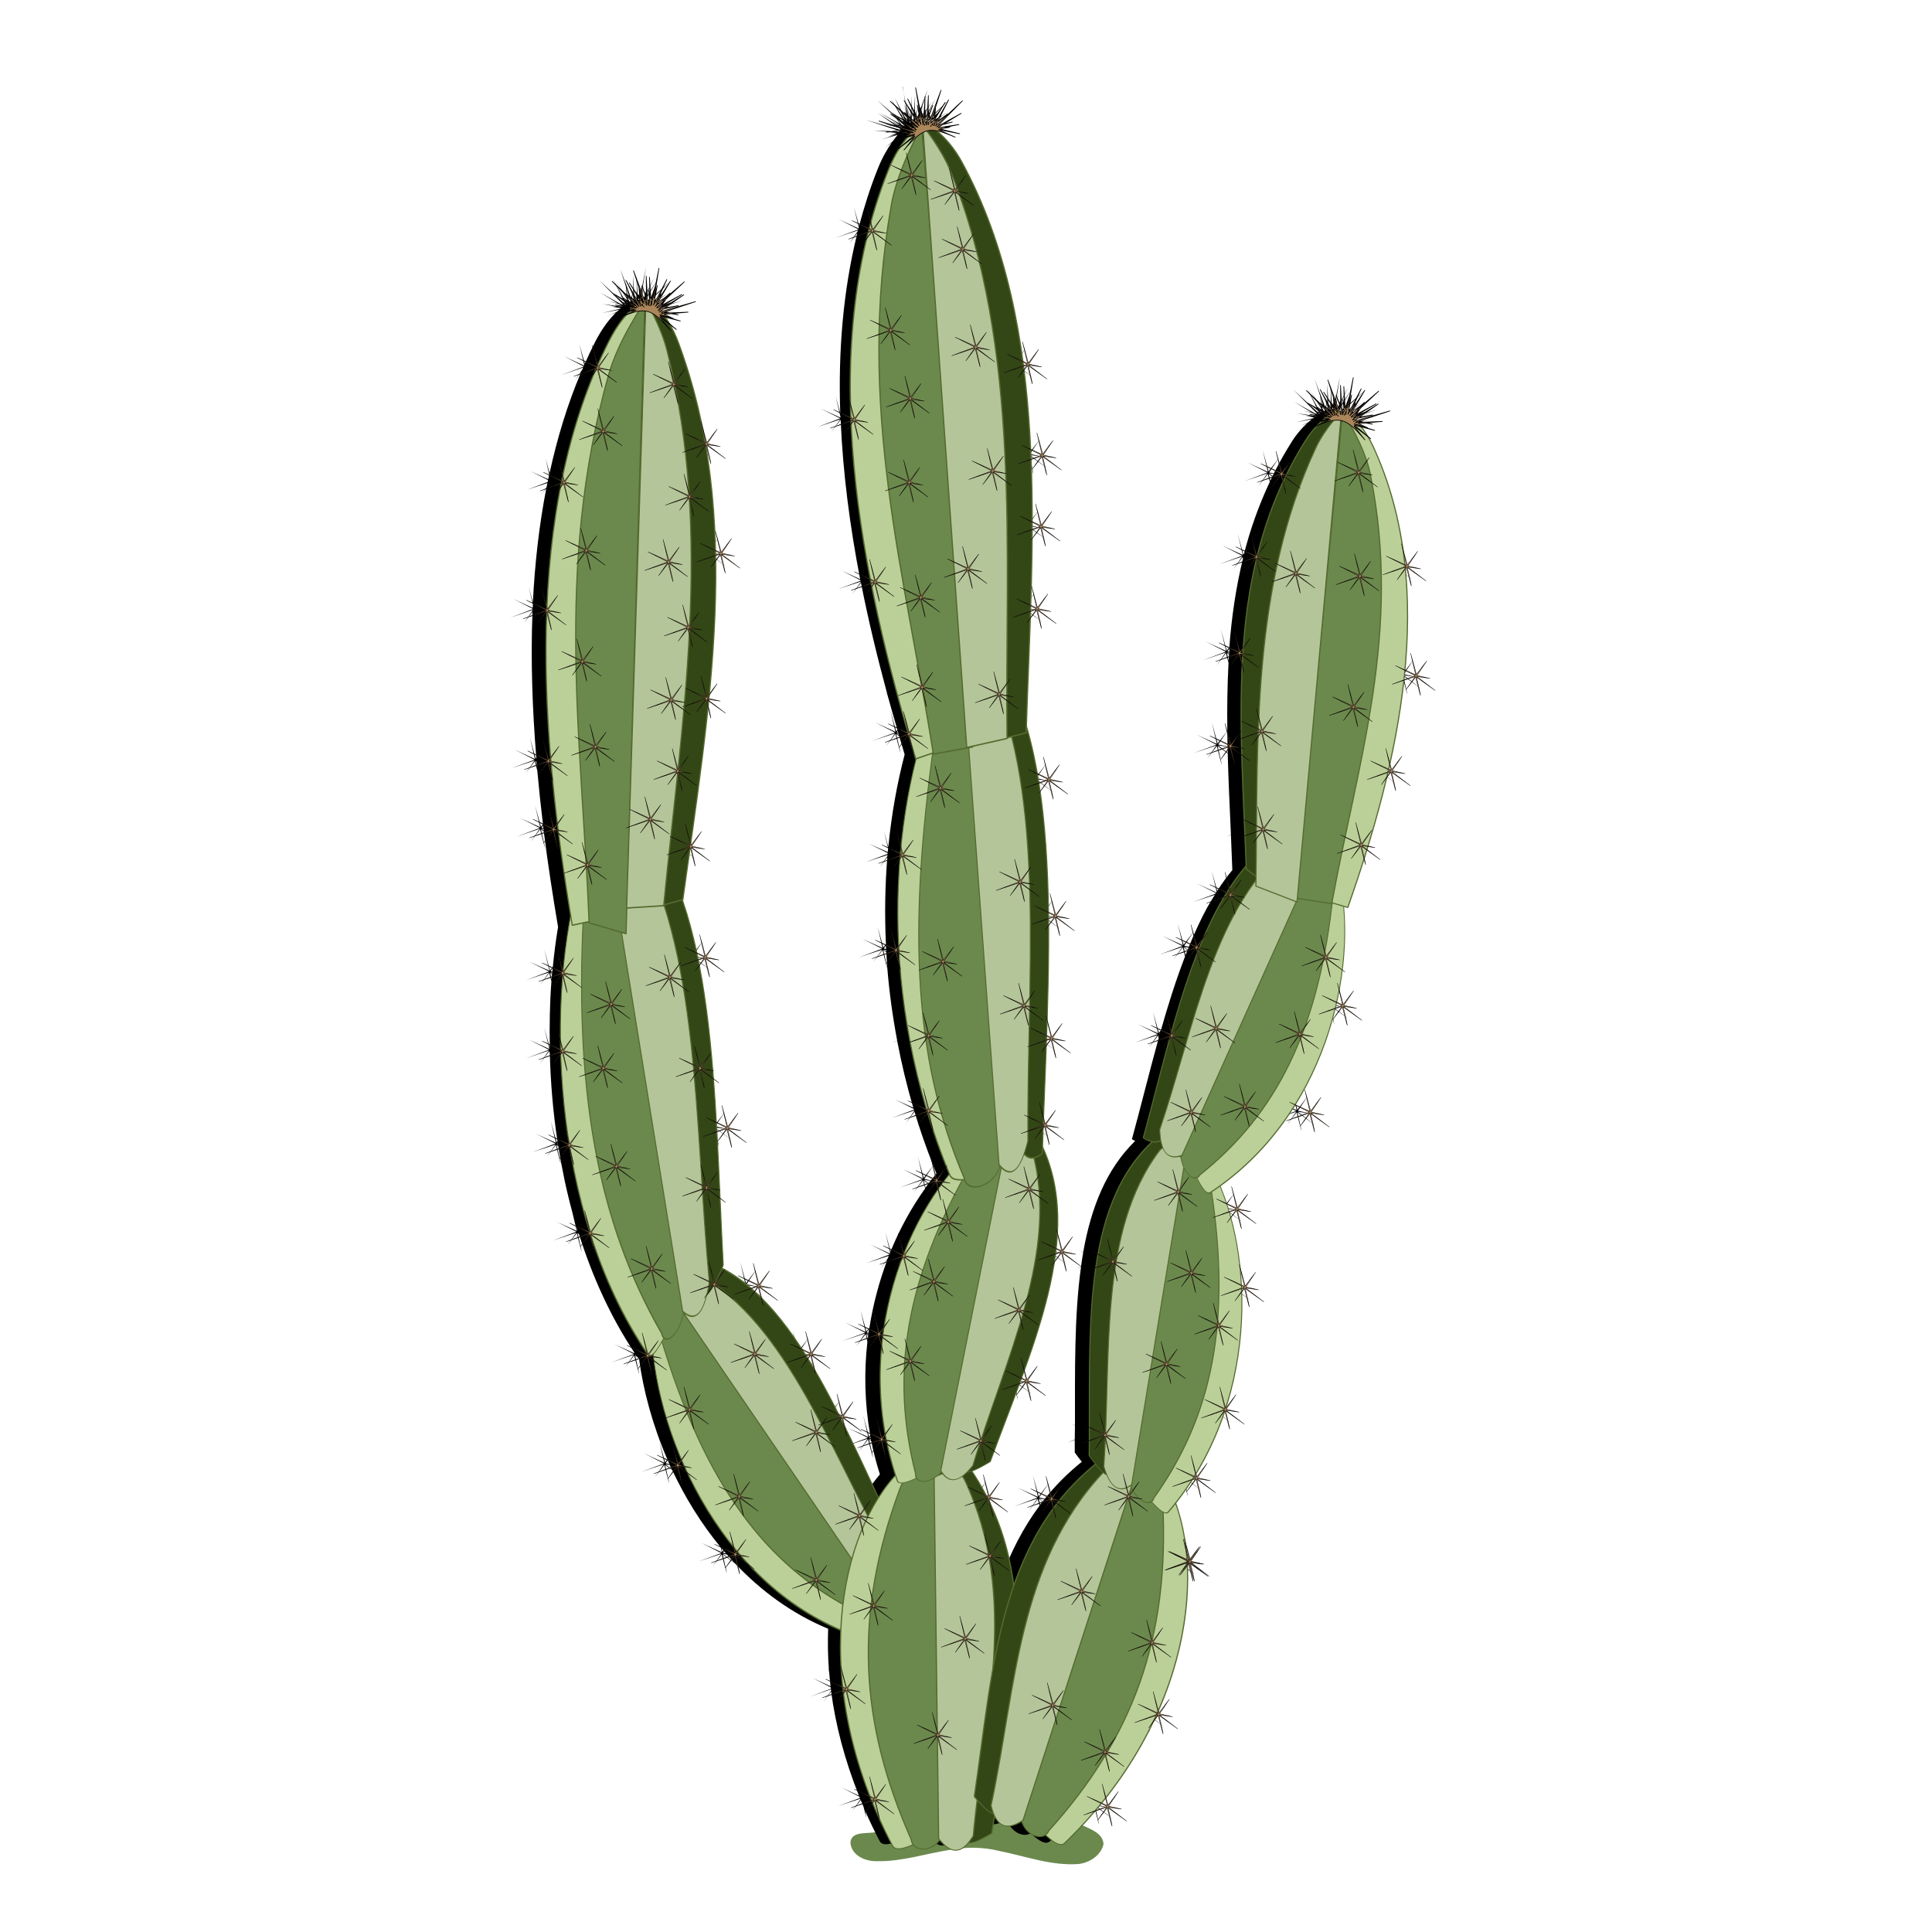 <?xml version="1.0" encoding="UTF-8"?>
<svg version="1.1" viewBox="0 0 300 300" xmlns="http://www.w3.org/2000/svg">
<g transform="translate(0 -752.36)">
<path d="m136.23 1036.8c-1.362 0.406-4.09-0.265-4.178 1.728 0.203 2.015 2.395 2.903 4.189 2.834 3.788 0.069 7.434-1.149 11.145-1.741 2.521-0.47 5.13-0.491 7.629 0.123 4.146 0.804 8.246 2.391 12.53 2.052 1.694-0.228 3.42-1.34 3.813-3.091-0.102-1.627-1.884-2.264-3.147-2.852-6.47-2.601-13.651-2.253-20.415-1.226-3.88 0.588-7.717 1.416-11.566 2.173z" fill="#6b894d"/>
<path d="m140.16 765.8 0.75 4.625-0.5-1.938 0.469 2.5-0.469-0.594-1.469-2.844 1.062 2.375 0.062 0.094 0.531 1.188-0.5-0.781-0.25-0.688 0.156 0.531-1.625-2.469 1.75 3 0.188 0.594-1.906-1.75 1.156 1.188-0.812-0.688-0.094-0.125-2.438-2.094 2.781 2.594 0.719 1.031-3.125-1.656 3.281 1.906-1.531-0.625 1.688 0.844 0.062 0.094-0.469-0.094-3.344-2.094 2.906 2.031-2.062-0.344 2.281 0.5 0.469 0.312-0.188 0.062-5.219-1.5 4.812 1.594-0.844 0.156-2.812-0.125 2.438 0.219-0.906 0.219 1.094-0.188 1.094 0.094c-0.51 0.238-0.803 0.392-1.406 0.656 1.159-0.351 1.295-0.392 1.656-0.5-0.021 0.022-0.041 0.039-0.062 0.062l-2.719 0.844 2.562-0.688c-0.245 0.273-0.507 0.626-0.781 1l-1.156 0.969 1.031-0.781c-0.709 0.994-1.475 2.306-2.188 4.094-1.147 2.878-2.087 5.823-2.875 8.812l-0.812-2.906 0.75 3.156c-0.013 0.051-0.018 0.105-0.031 0.156l-3.062-1.406 3 1.531c-5e-3 0.02 5e-3 0.043 0 0.062l-3.531 1.281 3.5-1.156c-0.014 0.054-0.049 0.102-0.062 0.156l-1.25 1.812 1.219-1.562c-2.235 9.003-2.979 18.427-2.656 27.938l-0.719-2.625 0.75 3.219c2e-3 0.042-2e-3 0.083 0 0.125l-3.094-1.406 3.062 1.531-3.562 1.344 3.562-1.188-1.406 1.969 1.469-1.906c0.348 8.271 1.449 16.613 3.031 24.75l-2.906-1.344 2.938 1.5c6e-3 0.032 0.025 0.061 0.031 0.094l-3.5 1.281 3.531-1.156c4e-3 0.02-4e-3 0.042 0 0.062l-1.344 1.906 1.375-1.781c1.156 5.86 2.552 11.61 4.062 17.188l-0.312 0.125 0.312-0.094c0.513 1.892 1.058 3.747 1.594 5.594l-0.188 0.25-0.906-3.281 0.781 3.344-3.125-1.438 3.062 1.562-3.562 1.312 3.562-1.188-1.406 2 1.469-1.906s0.798 3.088 0.781 2.844c-0.017-0.244-0.656-2.844-0.656-2.844l0.469 0.344c0.279 0.952 0.561 1.906 0.844 2.844-1.155 4.413-2.031 9.23-2.531 14.344l-0.688-2.438 0.656 2.656c-0.019 0.198-0.045 0.395-0.062 0.594l-2.938-1.312 2.938 1.469c-4e-3 0.043-0.028 0.082-0.031 0.125l-3.406 1.281 3.406-1.125c-5e-3 0.063-0.026 0.125-0.031 0.188l-1.188 1.719 1.188-1.562c-0.355 4.328-0.436 8.845-0.219 13.5l-0.406 0.531-0.906-3.281 0.781 3.344-3.125-1.406 3.062 1.531-3.594 1.344 3.594-1.188-1.406 1.969 1.469-1.906s0.767 3.088 0.75 2.844c-0.017-0.244-0.625-2.844-0.625-2.844l0.469 0.344c0.049 0.83 0.088 1.663 0.156 2.5 0.302 3.689 0.813 7.425 1.531 11.219l-0.844 0.312 0.844-0.281c0.651 3.435 1.473 6.904 2.5 10.375l-2.844-1.281 2.906 1.469c0.012 0.041 0.019 0.084 0.031 0.125l-3.438 1.281 3.469-1.156c7e-3 0.022 0.025 0.041 0.031 0.062l-1.344 1.906 1.375-1.781c0.841 2.779 1.805 5.571 2.906 8.344 0.167 0.42 0.327 0.831 0.5 1.25-0.285 0.343-0.564 0.702-0.844 1.062l-1.031-0.219 1.375-2.094-1.469 1.938-0.906-3.281 0.781 3.344-3.125-1.438 3.062 1.562-3.562 1.312 3.562-1.188-1.406 2 1.469-1.906s0.192 0.63 0.344 1.219c-2.028 2.834-3.88 6.123-5.375 9.781l-0.812-3 0.75 3.188c-0.018 0.043-0.045 0.081-0.062 0.125l-3.031-1.375 3 1.5c-0.01 0.025-0.052 0.037-0.062 0.062l-3.469 1.312 3.406-1.125c-0.052 0.133-0.105 0.272-0.156 0.406l-1.062 1.5 1-1.281c-1.24 3.282-2.199 6.822-2.781 10.531l-0.469 0.594-0.906-3.281 0.781 3.344-3.156-1.438 3.094 1.562-3.594 1.312 3.562-1.188-1.375 2 1.469-1.906s0.136 0.622 0.281 1.188c-0.531 4.655-0.441 9.538 0.438 14.5l-0.188 0.25-0.906-3.312 0.781 3.344-3.156-1.406 3.094 1.531-3.594 1.344 3.562-1.188-1.375 2 1.438-1.906s0.798 3.057 0.781 2.812c-0.017-0.244-0.625-2.812-0.625-2.812l0.344 0.25c0.339 1.728 0.8 3.451 1.344 5.188-0.879 1.018-1.698 2.169-2.469 3.438-1.59-3.409-3.191-6.816-4.812-10.156-0.161-0.774-0.5-2.281-0.5-2.281l2.875 2.094-2.812-2.156 2 0.281-1.969-0.438 1.5-2.281-1.594 2.125-0.906-3.312 0.781 3.344-0.875-0.375c-1.066-2.113-2.124-4.189-3.25-6.156-0.419-0.733-0.851-1.419-1.281-2.125l0.531-0.688s0.767 3.057 0.75 2.812c-0.017-0.244-0.625-2.812-0.625-2.812l2.875 2.062-2.812-2.156 2.031 0.281-2-0.438 1.5-2.281-1.594 2.125-0.906-3.281 0.781 3.344-1.688-0.781c-1.823-2.809-3.751-5.378-5.844-7.531-0.185-0.846-0.469-1.938-0.469-1.938l2.906 2.062-2.844-2.156 2.031 0.281-2-0.438 1.5-2.281-1.594 2.125-0.906-3.312 0.781 3.344-3.125-1.406 3.062 1.562-1.156 0.438c-1.254-1.104-2.559-2.072-3.938-2.875 0.022-0.051 0.04-0.073 0.062-0.125-0.358-6.676-0.609-13.504-0.969-20.188v-0.031c-0.021-0.4-0.04-0.789-0.062-1.188l1.188-0.406-1.125 1.594 1.188-1.5s0.798 3.057 0.781 2.812c-0.017-0.244-0.625-2.844-0.625-2.844l2.875 2.094-2.844-2.156 2.031 0.281-2-0.469 1.531-2.25-1.625 2.125-0.875-3.312 0.781 3.344-1.344-0.594c-0.514-8.724-1.274-17.151-2.781-24.656l0.656-0.875s0.767 3.057 0.75 2.812c-0.017-0.244-0.625-2.812-0.625-2.812l2.906 2.062-2.844-2.156 2.031 0.281-2-0.438 1.5-2.281-1.594 2.125-0.906-3.281 0.781 3.344-1-0.469c-0.675-3.062-1.516-5.945-2.5-8.625 0.347-2.507 0.71-4.997 1.062-7.5l0.219-0.281s0.767 3.057 0.75 2.812c-0.017-0.244-0.625-2.812-0.625-2.812l2.875 2.062-2.812-2.156 2 0.281-1.969-0.438 1.5-2.281-1.594 2.125-0.156-0.594c0.998-7.111 1.952-14.217 2.656-21.25 0.215 0.843 0.575 2.31 0.562 2.125-0.014-0.209-0.402-1.919-0.531-2.469 9e-3 -0.094 0.022-0.187 0.031-0.281l2.75 1.969-2.75-2.094c2e-3 -0.021-2e-3 -0.042 0-0.062l1.938 0.281-1.906-0.406c6e-3 -0.063 0.025-0.125 0.031-0.188l1.406-2.094-1.406 1.844c0.664-6.964 1.07-13.863 0.969-20.688-5e-3 -0.313-0.025-0.624-0.031-0.938l0.906-0.312-0.875 1.25 0.938-1.188s0.767 3.088 0.75 2.844c-0.017-0.244-0.625-2.844-0.625-2.844l2.875 2.094-2.812-2.156 2.031 0.281-2-0.469 1.5-2.25-1.594 2.125-0.906-3.312 0.781 3.344-1-0.438c-0.155-5.324-0.608-10.61-1.5-15.812l0.281-0.375s0.767 3.057 0.75 2.812c-0.017-0.244-0.625-2.844-0.625-2.844l2.875 2.094-2.844-2.156 2.031 0.281-2-0.469 1.531-2.25-1.594 2.125-0.906-3.312 0.781 3.344-0.469-0.188c-0.918-5.056-2.235-10.056-4.062-14.969-0.356-0.956-0.75-1.762-1.156-2.5 0.062 0.071 0.124 0.114 0.188 0.188-0.093-0.116-0.119-0.156-0.219-0.281-0.269-0.482-0.546-0.921-0.812-1.312l1.906 1.438-2.219-1.875c-0.056-0.076-0.101-0.146-0.156-0.219l3 0.781-3.188-1h0.094c0.553 0.166 0.602 0.202 2 0.625-0.603-0.265-0.928-0.418-1.438-0.656l1.125-0.094 1.062 0.156-0.875-0.188 2.438-0.219-2.844 0.125-0.812-0.188 4.781-1.562-5.188 1.469-0.219-0.031 0.469-0.312 2.281-0.5-2.062 0.344 2.938-2.062-2.062 1.281-1.312 0.844-0.469 0.062 0.062-0.062 1.719-0.844-1.531 0.625 3.25-1.938-3.094 1.688 0.719-1.031 2.781-2.625-2.438 2.125-0.125 0.125-0.812 0.688 1.156-1.188-1.906 1.75 0.188-0.594 1.781-3.031-1.625 2.5 0.125-0.562-0.25 0.688-0.5 0.781 0.562-1.188 0.031-0.062 1.094-2.375-1.469 2.844-0.5 0.594 0.469-2.5-0.469 1.906 0.75-4.594-0.562 2.812-0.031 0.062v0.062l-0.031 0.031-0.562 2.75c-9e-3 -8e-3 -0.022-0.023-0.031-0.031l-0.031-0.531 0.625-2.188-0.656 1.781-0.188-3.375 0.062 3.281-0.188-1.219 0.156 1.75-0.094 0.25c-8e-3 -6e-3 -0.025-0.027-0.031-0.031l-0.219-0.531-0.219-3.656 0.031 2.281-0.156 0.594-0.531-1.344 0.531 1.469-0.188 0.625-0.812-2.281-0.031-0.031-0.812-2.156 0.844 2.625 0.125 1.406-0.562-0.562-1.031-1.562 0.844 1.344v0.031l0.812 1.344 0.031 0.125c-0.257-0.166-0.344-0.22-0.625-0.406l-1.594-2.844 1.344 2.656c-0.074-0.049-0.117-0.046-0.188-0.094 0.141 0.123 0.089 0.075 0.219 0.188l0.281 0.531-1.531-1.125 1.625 1.344 0.25 0.469c-4e-3 2e-3 4e-3 0.029 0 0.031l-4.156-3.844 3.75 3.781-0.344-0.062-3.219-1.781 2.719 1.656-1.344-0.312 1.531 0.438 0.625 0.375c-0.018 0.013-0.044 0.018-0.062 0.031-0.035-2e-3 -0.057 4.2e-4 -0.094 0l-3.031-0.438 2.188 0.438c-0.351-9e-3 -0.457-0.018-0.781-0.031 1.002 0.162 0.993 0.176 1.438 0.25-0.031 0.024-0.062 0.068-0.094 0.094l-2.844 0.656 2.656-0.5c-0.116 0.099-0.215 0.193-0.344 0.312-0.538 0.249-0.945 0.453-1.625 0.75 0.556-0.239 1.051-0.464 1.5-0.625-0.925 0.891-2.113 2.325-3.281 4.625-0.552 1.087-1.064 2.197-1.562 3.312l-0.844-3.031 0.75 3.219c-0.013 0.03-0.018 0.064-0.031 0.094l-3.062-1.406 3 1.531c-9e-3 0.021-0.022 0.041-0.031 0.062l-3.5 1.312 3.469-1.188c-0.051 0.116-0.106 0.228-0.156 0.344l-1.125 1.625 0.938-1.219c-2.115 4.986-3.696 10.223-4.875 15.625l-0.625-2.219 0.562 2.438c-0.054 0.249-0.104 0.501-0.156 0.75l-2.75-1.25 2.719 1.375c-0.022 0.104-0.041 0.208-0.062 0.312l-3.188 1.188 3.156-1.031c-0.042 0.209-0.084 0.416-0.125 0.625l-0.844 1.188 0.812-1.062c-1.125 5.78-1.796 11.734-2.094 17.75l-0.656-2.406 0.656 2.75c-8e-3 0.176-0.024 0.356-0.031 0.531l-3-1.375 2.969 1.5c-1e-3 0.031 1e-3 0.063 0 0.094l-3.469 1.312 3.469-1.188c-1e-3 0.031 1e-3 0.063 0 0.094l-1.281 1.875 1.281-1.688c-0.299 7.549-0.017 15.167 0.594 22.688l-0.094 0.094-0.906-3.281 0.781 3.344-3.125-1.438 3.062 1.562-3.594 1.312 3.594-1.188-1.406 2 1.469-1.906s0.183 0.761 0.375 1.5c0.249 2.782 0.543 5.547 0.875 8.281l-0.312 0.406-0.906-3.281 0.781 3.344-3.125-1.438 3.062 1.562-3.594 1.344 3.594-1.219-1.406 2 1.469-1.906s0.767 3.088 0.75 2.844c-0.017-0.244-0.625-2.844-0.625-2.844l0.438 0.312c0.636 5.077 1.41 10.048 2.219 14.844-0.335 1.972-0.6 4.053-0.812 6.188l-0.438 0.562-0.906-3.312 0.812 3.344-3.156-1.406 3.094 1.531-3.594 1.344 3.562-1.188-1.375 1.969 1.438-1.906s0.182 0.686 0.344 1.312c-0.254 3.3-0.316 6.745-0.25 10.281l-0.875-3.125 0.812 3.344-3.156-1.438 3.094 1.562-3.594 1.344 3.562-1.219-1.375 2 1.438-1.906s0.073 0.292 0.094 0.375c0.12 4.45 0.49 9.016 1.188 13.594l-0.125 0.188-0.906-3.281 0.781 3.344-3.125-1.406 3.062 1.531-3.594 1.344 3.594-1.188-1.406 1.969 1.469-1.906s0.767 3.088 0.75 2.844c-0.017-0.244-0.625-2.844-0.625-2.844l0.25 0.188c0.551 3.443 1.268 6.897 2.188 10.281l0.688 2.875-3.125-1.406 3.062 1.531-3.594 1.344 3.562-1.188-1.375 1.969 1.469-1.906s0.767 3.088 0.75 2.844c-0.017-0.244-0.625-2.844-0.625-2.844l0.219 0.156c2.056 6.535 4.869 12.778 8.562 18.344l0.031 0.156-3.156-1.438 3.094 1.562-3.594 1.312 3.562-1.188-1.375 2 1.438-1.906s0.798 3.088 0.781 2.844c-0.017-0.244-0.625-2.844-0.625-2.844l0.344 0.25c0.066 0.083 0.14 0.137 0.219 0.156l0.031 0.031c0.663 5.019 2.13 10.429 4.406 15.688l-0.344 0.469-0.906-3.281 0.781 3.344-3.125-1.438 3.062 1.562-3.594 1.312 3.562-1.188-1.375 2 1.469-1.906s0.767 3.057 0.75 2.812c-0.017-0.244-0.625-2.812-0.625-2.812l1.094 0.781c1.98 4.227 4.489 8.312 7.531 12l0.188 0.781-3.156-1.438 3.062 1.562-3.562 1.312 3.562-1.188-1.375 2 1.438-1.906s0.798 3.088 0.781 2.844c-0.017-0.244-0.625-2.844-0.625-2.844l1.906 1.375c4.027 4.261 8.842 7.827 14.469 10.156-0.075 2.087-0.047 4.246 0.125 6.469l-0.188-0.719 0.219 0.938c0.06 0.74 0.13 1.498 0.219 2.25l-2.781-1.281 2.812 1.438c9e-3 0.074 0.022 0.145 0.031 0.219l-3.344 1.25 3.344-1.156c9e-3 0.074 0.022 0.145 0.031 0.219l-1.219 1.719 1.219-1.594c0.68 5.155 2.079 10.58 4.312 16.156l-2.719-1.25 2.781 1.406c0.029 0.073 0.064 0.146 0.094 0.219l-3.406 1.25 3.438-1.125c0.012 0.03 0.019 0.064 0.031 0.094l-1.281 1.844 1.344-1.75c0.145 0.351 0.286 0.71 0.438 1.062 0.221 0.858 0.447 1.77 0.438 1.625-5e-3 -0.08-0.097-0.593-0.188-1 0.687 1.557 1.425 3.116 2.25 4.688 0.448 0.852 1.825 0.459 3.25-0.156 0.812 1.049 2.903 0.935 4.094-0.75 1.704 2.12 3.166 1.996 4.469 0.438 0.548 0.085 1.512-0.192 3.625-1.469 0.094-0.614 0.214-1.229 0.312-1.844 0.807 1.337 2.079 1.614 4 0.406 0.628 2.024 2.608 2.874 3.688 2.156 1.166 1.077 2.326 1.9 3 1.25 1.626-1.568 3.135-3.157 4.531-4.781l2.25-0.75-1.375 1.969 1.469-1.906s0.767 3.088 0.75 2.844c-0.017-0.244-0.625-2.844-0.625-2.844l2.875 2.062-2.812-2.156 2 0.312-1.969-0.469 1.5-2.25-1.594 2.094-0.406-1.469c2.702-3.471 4.946-7.011 6.719-10.562 0.303-0.608 0.597-1.206 0.875-1.812l0.531-0.188-1.406 2 1.469-1.906s0.767 3.088 0.75 2.844-0.625-2.844-0.625-2.844l2.875 2.062-2.812-2.156 2.031 0.281-2-0.438 1.5-2.25-1.594 2.094-0.188-0.688c3.3-7.661 4.578-15.216 4.344-21.75l0.438-0.562c0.098 0.386 0.703 2.851 0.688 2.625-0.016-0.235-0.553-2.578-0.594-2.75l0.031-0.062 0.062 0.062c0.046 0.184 0.735 2.986 0.719 2.75-0.015-0.227-0.521-2.346-0.594-2.656l2.656 1.875-2.688-2.062 2.875 2.062-2.75-2.125 1.75 0.281-0.375-0.094 0.562 0.094-1.969-0.469 1.5-2.25-1.594 2.062 1.375-2.062-1.438 1.875-0.844-3.062 0.75 3.188-0.062 0.094-0.906-3.281 0.75 3.219-0.406-0.188c-0.075-1.044-0.191-2.048-0.344-3.031-0.325-2.086-0.853-4.022-1.5-5.781 0.845-1.064 1.644-2.171 2.375-3.281l1.062-0.344-1.406 1.969 1.469-1.906s0.767 3.088 0.75 2.844c-0.017-0.244-0.625-2.844-0.625-2.844l2.906 2.094-2.844-2.156 2.031 0.281-2-0.469 1.5-2.25-1.594 2.094-0.25-0.875c1.673-2.777 2.986-5.653 4.031-8.594l0.562-0.719s0.767 3.088 0.75 2.844c-0.017-0.244-0.625-2.844-0.625-2.844l2.875 2.062-2.812-2.156 2.031 0.312-2-0.469 1.5-2.25-1.594 2.094-0.125-0.5c1.836-5.783 2.565-11.702 2.438-17.281l0.594-0.781s0.798 3.057 0.781 2.812c-0.017-0.244-0.656-2.812-0.656-2.812l2.906 2.062-2.844-2.156 2.031 0.281-2-0.438 1.531-2.281-1.625 2.125-0.906-3.312 0.812 3.344-0.656-0.312c-0.181-3.62-0.739-7.072-1.562-10.219-0.082-0.312-0.163-0.631-0.25-0.938l1.156-0.375-0.906 1.312 0.969-1.25s0.798 3.088 0.781 2.844c-0.017-0.244-0.625-2.844-0.625-2.844l2.875 2.062-2.844-2.156 2.031 0.312-2-0.469 1.531-2.25-1.625 2.094-0.906-3.281 0.812 3.344-1.688-0.75c-0.243-0.753-0.505-1.48-0.781-2.188 4.248-3.039 7.715-6.723 10.5-10.75 0.484-0.7 0.964-1.406 1.406-2.125l1.844 0.938-3.25 1.188 3.25-1.062-1.406 2 1.469-1.906s0.767 3.088 0.75 2.844c-0.017-0.244-0.625-2.844-0.625-2.844l2.875 2.062-2.812-2.156 2.031 0.281-2-0.438 1.5-2.281-1.594 2.125-0.812-2.875 0.688 2.938-1.906-0.875c0.421-0.686 0.835-1.362 1.219-2.062v-0.031c2.103-3.846 3.679-7.885 4.719-11.906l1.031-1.344s0.798 3.088 0.781 2.844c-0.017-0.244-0.656-2.844-0.656-2.844l2.906 2.062-2.844-2.156 2.031 0.281-2-0.438 1.531-2.25-1.625 2.094-0.438-1.562c0.883-4.606 1.128-9.092 0.781-13.125l0.25 0.062c0.905-2.571 1.809-5.21 2.656-7.906 0.101 0.372 0.224 0.888 0.219 0.812-5e-3 -0.074-0.107-0.54-0.188-0.906 0.136-0.435 0.272-0.875 0.406-1.312l2.062 1.469-2.031-1.531c0.05-0.163 0.075-0.337 0.125-0.5l1.094 0.156-1.062-0.219c1.05-3.464 2-6.998 2.844-10.594l0.656-0.875s0.798 3.088 0.781 2.844c-0.017-0.244-0.625-2.844-0.625-2.844l2.875 2.062-2.844-2.125 2.031 0.281-2-0.469 1.531-2.25-1.594 2.094-0.281-1.031c0.922-4.241 1.671-8.539 2.125-12.844l1.781-0.594-1.375 2 1.469-1.906s0.767 3.088 0.75 2.844c-0.017-0.244-0.625-2.844-0.625-2.844l2.875 2.062-2.812-2.156 2.031 0.281-2-0.438 1.5-2.25-1.594 2.094-0.906-3.281 0.781 3.344-1.719-0.781c0.463-5.19 0.482-10.375-0.031-15.469l0.312-0.406s0.798 3.088 0.781 2.844c-0.017-0.244-0.625-2.844-0.625-2.844l2.875 2.062-2.844-2.156 2.031 0.281-2-0.438 1.531-2.25-1.625 2.094-0.906-3.281 0.812 3.344-0.438-0.188c-0.706-6.16-2.235-12.175-4.875-17.875-0.458-0.99-0.963-1.8-1.438-2.469l1.156 0.875-1.344-1.125c-0.245-0.328-0.458-0.622-0.688-0.875l2.656 0.688-2.844-0.906c0.397 0.119 0.53 0.162 1.75 0.531-0.603-0.265-0.928-0.418-1.438-0.656l1.125-0.094 1.062 0.156-0.875-0.188 2.438-0.219-2.844 0.125-0.812-0.188 4.812-1.562-5.219 1.469-0.219-0.031 0.469-0.312 2.281-0.5-2.062 0.344 2.938-2.062-2.062 1.281-1.312 0.844-0.469 0.062 0.062-0.062 1.719-0.844-1.531 0.625 3.25-1.938-3.094 1.688 0.719-1.031 2.781-2.625-2.438 2.125-0.094 0.125-0.812 0.688 1.125-1.188-1.875 1.75 0.156-0.594 1.781-3-1.625 2.469 0.156-0.562-0.25 0.688-0.5 0.781 0.531-1.188 0.031-0.062 1.094-2.375-1.469 2.844-0.469 0.594 0.469-2.5-0.5 1.906 0.75-4.594-0.562 2.812-0.031 0.094-0.562 2.812-0.031 0.062-0.062-0.625 0.656-2.25-0.656 1.844-0.219-3.375 0.062 3.281-0.188-1.219 0.156 1.75-0.094 0.281-0.25-0.594-0.188-3.656v2.281l-0.156 0.594-0.531-1.344 0.531 1.469-0.156 0.625-0.844-2.281-0.031-0.031-0.781-2.156 0.844 2.625 0.031 0.188 0.562 1.719-0.344-0.344-0.219-1.375 0.094 1.219-0.562-0.562-1.062-1.562 0.844 1.344v0.031l0.844 1.344v0.125c-0.257-0.166-0.344-0.22-0.625-0.406l-1.594-2.844 1.344 2.656c-0.074-0.049-0.086-0.046-0.156-0.094 0.141 0.123 0.058 0.075 0.188 0.188l0.281 0.531-1.531-1.094 1.625 1.312 0.219 0.406c-0.012 7e-3 -0.019 0.024-0.031 0.031l-4.094-3.781 3.75 3.781-0.344-0.062-3.219-1.781 2.719 1.656-1.344-0.312 1.562 0.438 0.531 0.344c-0.029 0.019-0.064 0.042-0.094 0.062l-3-0.438 2.188 0.438c-0.351-9e-3 -0.457-0.018-0.781-0.031 0.918 0.148 0.967 0.191 1.312 0.25-0.067 0.049-0.149 0.071-0.219 0.125l-2.625 0.625 2.438-0.469c-0.205 0.163-0.405 0.332-0.625 0.531-0.464 0.212-0.637 0.3-1.094 0.5 0.373-0.161 0.677-0.28 1-0.406-0.768 0.708-1.591 1.618-2.344 2.812-1.032 1.637-1.973 3.296-2.812 4.969l-0.719-0.156 1.5-2.25-1.594 2.094-0.906-3.281 0.781 3.344-3.125-1.438 3.062 1.562-3.562 1.312 3.562-1.188-1.406 2 1.469-1.906s0.161 0.631 0.312 1.219c-1.715 3.643-3.032 7.365-4 11.156l-0.094 0.125-0.906-3.281 0.812 3.344-3.156-1.438 3.062 1.562-3.562 1.312 3.562-1.188-1.406 2 1.469-1.906s0.057 0.164 0.062 0.188c-1.101 4.513-1.774 9.123-2.125 13.812l-0.406 0.5-0.906-3.281 0.812 3.344-3.156-1.438 3.094 1.562-3.594 1.344 3.562-1.219-1.375 2 1.438-1.906s0.214 0.761 0.406 1.5c-0.188 3.487-0.233 6.999-0.188 10.562 0.01 0.806 0.013 1.628 0.031 2.438l-1.438-0.312 1.406-2.125-1.5 1.969-0.906-3.281 0.781 3.344-3.125-1.438 3.062 1.562-3.594 1.312 3.562-1.188-1.375 2 1.469-1.906s0.767 3.088 0.75 2.844c-0.017-0.244-0.625-2.844-0.625-2.844l1.562 1.125c0.109 4.173 0.315 8.406 0.5 12.656l-0.75 0.281 0.75-0.25c0.079 1.811 0.152 3.615 0.219 5.438-0.825 0.999-1.609 2.072-2.344 3.219l-0.844-3.062 0.75 3.188c-0.025 0.039-0.038 0.086-0.062 0.125l-3.031-1.406 2.969 1.5c-0.027 0.044-0.067 0.081-0.094 0.125l-3.406 1.25 3.344-1.094c-0.367 0.596-0.748 1.184-1.094 1.812l-0.062 0.094c-1.047 1.914-1.994 3.999-2.875 6.156l-0.719-0.156 1.5-2.25-1.594 2.094-0.906-3.281 0.781 3.344-3.125-1.406 3.062 1.531-3.562 1.344 3.562-1.188-1.406 1.969 1.469-1.906s0.168 0.728 0.344 1.406c-1.408 3.649-2.632 7.521-3.75 11.469l-0.312 0.406-0.906-3.281 0.781 3.344-3.125-1.406 3.062 1.531-3.594 1.344 3.562-1.188-1.375 1.969 1.469-1.906s0.07 0.313 0.094 0.406c-1.482 5.336-2.79 10.72-4.156 15.688 0.177 0.107 0.343 0.205 0.5 0.281-4.518 4.395-6.848 10.408-8.062 17.25l-0.625-0.281 0.625 0.312c-0.131 0.739-0.238 1.492-0.344 2.25l-0.812 0.312 0.812-0.281c-1.065 7.649-0.926 16.177-0.938 24.594l-0.562-0.25 0.562 0.281c-1e-3 0.729-0.027 1.461-0.031 2.188l-1.062 0.406 1.062-0.344c-4e-3 0.644 8e-3 1.297 0 1.938 0.435 0.591 0.773 1.048 1.094 1.438-2.195 1.759-4.102 3.692-5.75 5.75l-0.875-0.219 1.531-2.25-1.594 2.094-0.906-3.281 0.781 3.344-3.156-1.406 3.094 1.531-3.594 1.344 3.562-1.188-1.375 1.969 1.438-1.906s0.165 0.576 0.281 1.031c-2.601 3.499-4.54 7.365-6.031 11.469-0.584-4.297-1.731-8.505-3.688-12.594l2.719 1.938-2.812-2.156 2.031 0.312-2-0.469 1.5-2.25-1.594 2.094-0.906-3.281 0.75 3.188c-0.614-1.228-1.294-2.452-2.062-3.656 0.535-0.25 1.188-0.581 2.094-1.125 0.262-0.717 0.544-1.437 0.812-2.156l0.969 0.688-0.969-0.75c1.284-3.434 2.582-6.88 3.844-10.312l1.156-0.375-1.406 2 1.469-1.906s0.767 3.088 0.75 2.844c-0.017-0.244-0.625-2.844-0.625-2.844l2.906 2.062-2.844-2.156 2.031 0.281-2-0.438 1.5-2.25-1.594 2.094-0.469-1.688c1.953-5.495 3.605-10.92 4.406-16.156 0.078-0.511 0.189-1.024 0.25-1.531l1.094-0.375-1.344 1.906 1.406-1.844s0.798 3.088 0.781 2.844c-0.017-0.244-0.625-2.844-0.625-2.844l2.875 2.062-2.844-2.156 2.031 0.312-2-0.469 1.531-2.25-1.625 2.094-0.875-3.281 0.781 3.344-1.062-0.469c0.489-5.107 0.03-9.977-1.906-14.531 0.042-1.347 0.107-2.752 0.156-4.125l0.156-0.188s0.767 3.088 0.75 2.844c-0.017-0.244-0.625-2.844-0.625-2.844l2.906 2.094-2.844-2.156 2.031 0.281-2-0.469 1.5-2.25-1.594 2.094-0.219-0.812c0.139-3.735 0.268-7.504 0.406-11.344l0.688-0.906s0.798 3.088 0.781 2.844c-0.017-0.244-0.625-2.844-0.625-2.844l2.875 2.094-2.844-2.156 2.031 0.281-2-0.469 1.531-2.25-1.594 2.094-0.719-2.531c0.155-4.954 0.252-9.923 0.219-14.781l0.969-1.25s0.767 3.088 0.75 2.844c-0.017-0.244-0.625-2.844-0.625-2.844l2.875 2.062-2.812-2.156 2.031 0.281-2-0.438 1.5-2.25-1.594 2.094-0.906-3.281 0.781 3.344-0.969-0.438c-0.099-6.578-0.467-12.926-1.312-18.75v-0.031c-0.061-0.417-0.122-0.838-0.188-1.25l1.375-0.469-1.188 1.719 1.281-1.625s0.767 3.057 0.75 2.812c-0.017-0.244-0.625-2.812-0.625-2.812l2.875 2.062-2.844-2.156 2.031 0.281-2-0.438 1.531-2.281-1.594 2.125-0.906-3.312 0.781 3.344-1.75-0.781c-0.39-2.19-0.851-4.282-1.406-6.281l0.125-0.031c0.189-6.028 0.425-12.167 0.625-18.312l0.562-0.719s0.767 3.088 0.75 2.844c-0.017-0.244-0.625-2.844-0.625-2.844l2.906 2.062-2.844-2.156 2.031 0.281-2-0.438 1.5-2.25-1.594 2.094-0.594-2.094c0.085-3.037 0.167-6.093 0.188-9.125l0.906-1.188s0.767 3.088 0.75 2.844c-0.017-0.244-0.625-2.844-0.625-2.844l2.875 2.062-2.812-2.156 2 0.312-2-0.469 1.531-2.25-1.594 2.094-0.906-3.281 0.781 3.344-0.906-0.406c2e-3 -2.918-0.027-5.825-0.125-8.719-0.014-0.42-0.046-0.831-0.062-1.25l1.219-0.406-1.156 1.656 1.219-1.562s0.767 3.088 0.75 2.844c-0.017-0.244-0.625-2.844-0.625-2.844l2.906 2.062-2.844-2.156 2.031 0.281-2-0.438 1.5-2.25-1.594 2.094-0.906-3.281 0.781 3.344-1.344-0.625c-0.201-4.353-0.52-8.666-1.062-12.906l0.188-0.25s0.767 3.088 0.75 2.844c-0.017-0.244-0.625-2.844-0.625-2.844l2.875 2.062-2.812-2.156 2 0.281-1.969-0.438 1.5-2.25-1.594 2.094-0.844-3-0.031-0.125-0.031-0.156c-1.577-9.865-4.32-19.276-9-27.906-1.226-2.262-2.659-3.771-3.75-4.719 0.648 0.178 1.369 0.451 2.281 0.844-1.085-0.474-2.594-1.188-2.594-1.188l3.312 0.656-3.094-0.75c0.584-0.095 0.472-0.074 1.562-0.25-0.325 0.013-0.43-9e-3 -0.781 0l2.188-0.438-3 0.469c-0.087 1e-3 -0.176-2e-3 -0.25 0l0.688-0.438 1.531-0.438-1.312 0.312 2.688-1.656-3.188 1.781-0.344 0.062 3.719-3.781-4.156 3.906 0.281-0.562 1.625-1.312-1.531 1.094 0.281-0.531c0.032-0.028 0.018-0.049 0.031-0.062l1.344-2.688-1.594 2.844c-0.281 0.186-0.368 0.24-0.625 0.406v-0.125l0.812-1.312 0.031-0.031 0.844-1.375-1.062 1.562-0.562 0.562 0.125-1.406 0.844-2.594-0.812 2.125v0.031l-0.844 2.281-0.156-0.625 0.531-1.469-0.562 1.344-0.156-0.5 0.125 0.594-0.125 0.312v-0.969l0.031-2.312-0.219 3.688-0.219 0.594-0.125-0.281 0.188-1.781-0.219 1.25 0.094-3.312-0.219 3.375-0.688-1.906-0.562-2.844zm0.562 2.906 0.656 2.25-0.031 0.625-0.031-0.062-0.594-2.812zm2.469 0.281-0.188 1.375-0.375 0.375 0.562-1.75zm0.438 0.781-0.531 0.781 0.031-0.25 0.5-0.531zm-1.406 0.375 0.156 0.688-0.062 0.219-0.25 0.219 0.031-0.688 0.125-0.438zm0.75 0.344-0.062 0.344-0.219 0.344c-0.024 0.016-0.071 0.048-0.094 0.062l-0.062-0.219 0.031-0.094 0.406-0.438zm0.594 0.219-0.281 0.531-0.25 0.156 0.031-0.219c0.207-0.181 0.224-0.229 0.5-0.469zm-4.281 0.094 1.156 1.094 0.031 0.062-0.469-0.219-0.719-0.938zm1.312 0 0.344 0.469 0.031 0.25-0.375-0.719zm1.312 0.312-0.031 0.344-0.094 0.125-0.031-0.062 0.156-0.406zm-1.562 0.031 0.344 0.594-0.188-0.188-0.156-0.406zm1.844 0.188-0.062 0.219c-7e-3 5e-3 -0.057-5e-3 -0.062 0v-0.094l0.125-0.125zm0.656 0.031-0.031 0.219-0.094 0.062-0.062-0.156c0.05-0.043 0.131-0.076 0.188-0.125zm-1.312 0.094 0.031 0.094-0.031 0.094v-0.188zm1.594 0.031-0.125 0.219v-0.125l0.125-0.094zm0.562 0.25-0.25 0.125 0.094-0.094 0.156-0.031zm-3.719 0.5 0.25 0.062 0.031 0.062h-0.062l-0.219-0.125zm2.312 0.188c0.021-2e-3 0.042 2e-3 0.062 0l0.031 0.156c-0.031-0.041-0.065-0.118-0.094-0.156zm-2.344 0.125h0.094l0.094 0.062-0.188-0.062zm1.781 0.031 0.656 8.969v0.031l0.125 1.562 0.25 3.781-1.188-14.312c0.05-0.02 0.106-0.014 0.156-0.031zm-2.25 0.062 0.344 0.125c-0.028 0.013-0.093 0.016-0.125 0.031l-0.906-0.031 0.688-0.125zm-42.219 24.375 0.562 1.719-0.344-0.344-0.219-1.375zm1.094 0.406v0.875l-0.125-0.281 0.125-0.594zm-1.531 0.375 0.5 0.531 0.031 0.219-0.531-0.75zm1.406 0.344 0.156 0.438v0.719l-0.219-0.219-0.094-0.219 0.156-0.719zm-0.75 0.344 0.438 0.469v0.062l-0.062 0.219c-0.023-0.015-0.038-0.015-0.062-0.031l-0.25-0.375-0.062-0.344zm-0.562 0.25c0.276 0.24 0.293 0.257 0.5 0.438l0.031 0.25-0.25-0.188-0.281-0.5zm2.938 0.062-0.375 0.75 0.062-0.281 0.312-0.469zm1.312 0-0.719 0.938-0.469 0.25 0.031-0.094 1.156-1.094zm-2.594 0.312 0.094 0.312v0.125l-0.094-0.062v-0.375zm1.562 0.062-0.156 0.375-0.219 0.188 0.375-0.562zm-1.875 0.156 0.125 0.156 0.031 0.094c-6e-3 -5e-3 -0.056-0.026-0.062-0.031l-0.094-0.219zm-0.625 0.031c0.056 0.049 0.106 0.113 0.156 0.156l-0.031 0.156-0.094-0.094-0.031-0.219zm-0.281 0.156 0.094 0.062 0.031 0.156-0.125-0.219zm0.562 0.188 0.094 0.125-0.094-0.062v-0.062zm-1.125 0.062 0.156 0.031v0.031c-6e-3 4e-3 -0.025-4e-3 -0.031 0l-0.125-0.062zm3.719 0.469-0.219 0.156-0.094-0.031 0.031-0.062 0.281-0.062zm-2.625 0.188c0.053 1e-3 0.104 0.027 0.156 0.031l-2.5 79.406 2.344-79.438zm2.562 0.125 0.062 0.031-0.156 0.062 0.094-0.094zm0.531 0.125 0.719 0.094-0.938 0.062c-0.032-0.015-0.098-0.049-0.125-0.062l0.344-0.094zm55.906 5.219 0.656 2.719-0.281-0.125c-0.115-0.862-0.243-1.738-0.375-2.594zm0.406 2.75 0.188 0.094-0.188 0.062c-7e-3 -0.051 7e-3 -0.105 0-0.156zm0.156 0.219-0.125 0.156c-5e-3 -0.041 5e-3 -0.084 0-0.125l0.125-0.031zm48.719 5.531v0.875l-0.125-0.281 0.125-0.594zm-1.531 0.375 0.5 0.531v0.219l-0.5-0.75zm1.375 0.344 0.156 0.438v0.719l-0.219-0.219-0.062-0.219 0.125-0.719zm-0.719 0.344 0.406 0.469 0.031 0.062-0.062 0.219c-0.023-0.015-0.069-0.015-0.094-0.031l-0.219-0.375-0.062-0.344zm-0.594 0.25c0.276 0.24 0.293 0.257 0.5 0.438l0.031 0.25-0.25-0.156-0.281-0.531zm2.938 0.062-0.375 0.75 0.062-0.281 0.312-0.469zm1.344 0-0.719 0.938-0.469 0.25v-0.094l1.188-1.094zm-2.625 0.312 0.156 0.406-0.031 0.094-0.094-0.125-0.031-0.375zm1.562 0.062-0.156 0.375-0.219 0.188 0.375-0.562zm-2.125 0.094 0.031 0.094c-0.011-7e-3 -0.051-0.024-0.062-0.031l0.031-0.062zm0.281 0.062 0.094 0.156c-1e-3 1e-3 -0.028 0.028-0.031 0.031l-0.062-0.188zm-0.375 0.375 0.094 0.125-0.094-0.062v-0.062zm2.594 0.531-0.219 0.156-0.094-0.031 0.062-0.062 0.25-0.062zm-2.188 0.25c0.04 7e-3 0.085 0.023 0.125 0.031l-2.75 28.906 2.625-28.938zm2.125 0.062 0.094 0.031-0.188 0.062 0.094-0.094zm0.562 0.125 0.688 0.094-0.906 0.062c-0.032-0.015-0.098-0.049-0.125-0.062l0.344-0.094zm-101.59 3.25 0.375 0.188-0.312 0.125c-0.019-0.106-0.043-0.207-0.062-0.312zm0.344 0.344-0.219 0.312c-0.013-0.072-0.019-0.147-0.031-0.219l0.25-0.094zm50.875 0.969 1.281 0.656-1.219 0.469c-0.015-0.377-0.045-0.749-0.062-1.125zm38.656 3.656 0.719 0.094c-0.054 0.109-0.134 0.203-0.188 0.312l-0.531-0.406zm-0.062 0.094 0.562 0.406c-0.107 0.219-0.208 0.436-0.312 0.656-0.121-0.522-0.25-1.062-0.25-1.062zm-38.344 7.531 0.844 0.406-0.844 0.312c7.9e-4 -0.239-2.4e-4 -0.479 0-0.719zm0.812 0.562-0.812 1.156c2e-3 -0.292-1e-3 -0.584 0-0.875l0.812-0.281zm-50.625 3.562 0.938 0.469-0.906 0.344c-6e-3 -0.271-0.024-0.541-0.031-0.812zm107.12 2.281 0.344 0.188-0.312 0.125c-0.011-0.104-0.02-0.209-0.031-0.312zm0.312 0.312-0.25 0.375c-0.01-0.093-0.021-0.188-0.031-0.281l0.281-0.094zm-57.812 4.406 0.469 1.969-0.531-0.25c0.018-0.575 0.046-1.143 0.062-1.719zm-0.062 1.875 0.469 0.219-0.469 0.188c4e-3 -0.136-4e-3 -0.27 0-0.406zm0.469 0.344-0.5 0.688c6e-3 -0.178 0.026-0.353 0.031-0.531l0.469-0.156zm32.031 6.25c-0.012 0.166-0.02 0.334-0.031 0.5l-0.281-0.062 0.312-0.438zm-0.344 0.594 0.312 0.031c-4e-3 0.063-0.027 0.125-0.031 0.188l-0.281-0.219zm-0.031 0.094 0.312 0.219c-0.021 0.332-0.044 0.667-0.062 1-0.143-0.622-0.25-1.219-0.25-1.219zm25.531 2.469 1.656 0.844-1.812 0.688c0.054-0.511 0.11-1.02 0.156-1.531zm-76.656 9.625c0.027 0.093 0.035 0.189 0.062 0.281l-0.219-0.062 0.156-0.219zm-0.188 0.375 0.281 0.031c0.025 0.086 0.069 0.164 0.094 0.25l-0.375-0.281zm49.938 1.875 1.469 0.219c7e-3 0.312 0.023 0.625 0.031 0.938l-1.5-1.156zm-105.91 2.344h0.062c8.6e-4 0.01-8.6e-4 0.021 0 0.031l-0.062-0.031zm-0.062 0.094 0.125 0.094c0.019 0.23 0.043 0.457 0.062 0.688-0.077-0.329-0.188-0.781-0.188-0.781zm130.53 0.312 0.219 0.875-0.375-0.156c0.053-0.238 0.104-0.481 0.156-0.719zm-0.156 0.844 0.312 0.156-0.406 0.156c0.024-0.106 0.07-0.206 0.094-0.312zm0.281 0.312-0.562 0.812c0.053-0.229 0.104-0.458 0.156-0.688l0.406-0.125zm-54.781 0.344 1.656 0.844-1.438 0.531c-0.074-0.461-0.138-0.921-0.219-1.375zm-74.75 8.188c0.017 0.137 0.046 0.27 0.062 0.406l-0.281-0.062 0.219-0.344zm-0.25 0.5 0.344 0.031c0.01 0.084 0.021 0.166 0.031 0.25l-0.375-0.281zm21.031 2.031 0.094 0.344-0.125-0.062c0.013-0.093 0.018-0.188 0.031-0.281zm-0.062 0.469 0.094 0.031-0.094 0.031c3e-3 -0.02-3e-3 -0.042 0-0.062zm0.062 0.156-0.094 0.125c5e-3 -0.032 0.027-0.062 0.031-0.094l0.062-0.031zm55.719 10.219 0.906 0.469-0.906 0.344c-3e-3 -0.269 4e-3 -0.544 0-0.812zm0.906 0.594-0.906 1.281c-2e-3 -0.321 4e-3 -0.649 0-0.969l0.906-0.312zm-24.156 4.656c9e-3 0.186 0.021 0.376 0.031 0.562l-0.344-0.094 0.312-0.469zm46.312 0.219 0.688 0.094c-0.046 0.113-0.08 0.231-0.125 0.344l-0.562-0.438zm-0.062 0.062 0.594 0.438c-0.104 0.261-0.21 0.518-0.312 0.781-0.139-0.606-0.281-1.219-0.281-1.219zm-46.594 0.375 0.375 0.062c5e-3 0.083 0.026 0.167 0.031 0.25l-0.406-0.312zm-30.781 0.5 0.906 0.469-0.75 0.281c-0.052-0.25-0.102-0.502-0.156-0.75zm0.906 0.594-0.625 0.875c-0.042-0.206-0.082-0.42-0.125-0.625l0.75-0.25zm-21.531 1.781c-0.017 0.175-0.015 0.355-0.031 0.531l-0.281-0.062 0.312-0.469zm-0.344 0.656 0.281 0.031c-6e-3 0.062 5e-3 0.126 0 0.188l-0.281-0.219zm-0.031 0.062 0.281 0.219c-0.024 0.271-0.041 0.54-0.062 0.812-0.112-0.485-0.219-1.031-0.219-1.031zm120.62 3.25 0.375 1.5-0.594-0.281c0.089-0.407 0.14-0.813 0.219-1.219zm-0.25 1.344 0.531 0.281-0.656 0.25c0.041-0.176 0.086-0.355 0.125-0.531zm0.531 0.406-0.969 1.375c0.1-0.387 0.191-0.77 0.281-1.156l0.688-0.219zm-45.75 2.312 0.594 2.5-0.656-0.281c0.025-0.742 0.039-1.475 0.062-2.219zm19.562 2c-0.014 0.051-0.017 0.105-0.031 0.156h-0.062l0.094-0.156zm-19.625 0.312 0.594 0.312-0.625 0.219c6e-3 -0.178 0.025-0.353 0.031-0.531zm19.438 0.094 0.062 0.062c-9e-3 0.032-0.022 0.062-0.031 0.094-4e-3 -0.016-0.031-0.156-0.031-0.156zm-18.875 0.375-0.625 0.875c8e-3 -0.23 0.023-0.457 0.031-0.688l0.594-0.188zm-1.062 12.719 0.125 0.469-0.125-0.062c5e-3 -0.135-5e-3 -0.271 0-0.406zm-50.5 0.406 1.281 0.625-1.219 0.469c-0.021-0.367-0.041-0.727-0.062-1.094zm50.5 0.156 0.062 0.031-0.062 0.031c7.6e-4 -0.021-7.6e-4 -0.042 0-0.062zm0.062 0.188-0.094 0.125c1e-3 -0.031-1e-3 -0.063 0-0.094l0.094-0.031zm-73.469 2.781c8e-3 0.051-8e-3 0.106 0 0.156l-0.094-0.031 0.094-0.125zm-0.125 0.281 0.156 0.031c5e-3 0.032 0.026 0.062 0.031 0.094l-0.188-0.125zm57 5.531 1 0.125c-0.104 0.134-0.21 0.269-0.312 0.406l-0.688-0.531zm-0.062 0.094 0.719 0.5c-0.151 0.202-0.289 0.418-0.438 0.625-0.13-0.566-0.281-1.125-0.281-1.125zm44.906 3.406 1.594 0.781-1.219 0.438c-0.118-0.412-0.247-0.819-0.375-1.219zm-98.875 3.594c0.072 0.244 0.175 0.476 0.25 0.719l-0.031 0.031-0.219-0.75zm0.281 1.062h0.062c7e-3 0.022 0.024 0.041 0.031 0.062l-0.094-0.062zm72 2.25 1 0.5-1.125 0.406c0.035-0.298 0.096-0.61 0.125-0.906zm28.812 5.75 0.562 0.281-0.562 0.219c-6e-3 -0.167 8e-3 -0.334 0-0.5zm-74.906 0.188-0.594 0.844c-0.167-0.154-0.331-0.319-0.5-0.469l1.094-0.375zm0.062 0.094s0.275 1.031 0.5 1.875c-0.363-0.371-0.721-0.747-1.094-1.094l0.594-0.781zm75.406 0.125-0.531 0.781c-5e-3 -0.199-0.024-0.395-0.031-0.594l0.562-0.188zm-56.188 6.594c-0.03 0.195-0.035 0.398-0.062 0.594l-0.281-0.062 0.344-0.531zm-0.375 0.688 0.281 0.031c-7e-3 0.051 7e-3 0.105 0 0.156l-0.281-0.188zm-0.031 0.094 0.281 0.219c-0.029 0.218-0.036 0.437-0.062 0.656-0.092-0.395-0.219-0.875-0.219-0.875zm-12.312 2.094 1.562 0.781-0.844 0.312c-0.234-0.376-0.481-0.726-0.719-1.094zm1.562 0.906-0.5 0.719c-0.095-0.155-0.186-0.315-0.281-0.469l0.781-0.25zm-25.125 0.219h0.094c0.026 0.038 0.037 0.087 0.062 0.125l-0.156-0.125zm58.281 2.094 0.375 1.625-0.844-0.375c0.153-0.42 0.319-0.83 0.469-1.25zm-0.5 1.344 0.812 0.406-1.094 0.406c0.099-0.269 0.183-0.543 0.281-0.812zm31.625 4.344 0.094 0.344-0.156-0.062c0.029-0.09 0.034-0.191 0.062-0.281zm-0.125 0.406 0.156 0.062-0.188 0.062c0.013-0.04 0.018-0.085 0.031-0.125zm0.156 0.219-0.438 0.594c0.059-0.168 0.13-0.332 0.188-0.5l0.25-0.094zm-60.156 0.562 0.719 0.375-0.438 0.156c-0.09-0.18-0.191-0.352-0.281-0.531zm0.688 0.531-0.25 0.344c-0.037-0.074-0.088-0.145-0.125-0.219l0.375-0.125zm0.094 0.094s0.309 1.212 0.531 2.031c-0.268-0.55-0.542-1.112-0.812-1.656l0.281-0.375zm6.438 3.062c0.015 0.082 0.016 0.168 0.031 0.25l-0.188-0.031 0.156-0.219zm-0.188 0.375 0.25 0.031c0.012 0.062 0.019 0.126 0.031 0.188l-0.281-0.219zm-31.281 3.344c0.087 0.2 0.192 0.394 0.281 0.594l-0.594-0.125 0.312-0.469zm-0.344 0.625 0.656 0.094c0.1 0.221 0.21 0.436 0.312 0.656l-0.969-0.75zm80.156 0.875 0.188 0.844-0.562-0.25c0.124-0.198 0.254-0.394 0.375-0.594zm-0.438 0.688 0.562 0.281-0.938 0.344c0.133-0.203 0.246-0.42 0.375-0.625zm-21.719 3.75 0.844 0.125c-0.084 0.105-0.168 0.207-0.25 0.312l-0.594-0.438zm-0.031 0.062 0.594 0.406c-0.13 0.167-0.248 0.331-0.375 0.5-0.093-0.402-0.219-0.906-0.219-0.906zm-49.281 7.656c0.099 0.119 0.212 0.225 0.312 0.344l-0.156 0.219-0.156-0.562zm0.406 0.469c0.101 0.118 0.211 0.226 0.312 0.344l-0.469-0.094 0.156-0.25zm-0.188 0.406 0.625 0.094c0.364 0.416 0.747 0.815 1.125 1.219l-1.75-1.312zm69.781 0.781 0.375 0.188-0.344 0.125c-6e-3 -0.104-0.025-0.209-0.031-0.312zm0.438 0.406s0.03 0.088 0.031 0.094l-0.406 0.562c-2e-3 -0.052 2e-3 -0.104 0-0.156l0.375-0.5zm-0.125 0.031-0.281 0.375c-4e-3 -0.094 5e-3 -0.188 0-0.281l0.281-0.094zm-4.656 22.656 0.125 0.594-0.344-0.156c0.067-0.15 0.154-0.287 0.219-0.438zm-0.25 0.562 0.312 0.156-0.5 0.188c0.055-0.12 0.134-0.224 0.188-0.344zm-7.875 12.938 0.344 1.438-1.094-0.5c0.251-0.31 0.506-0.626 0.75-0.938zm-0.812 1.031 1.094 0.531-2.219 0.844c0.388-0.453 0.754-0.919 1.125-1.375z"/>
<g transform="matrix(1.146 0 0 1.247 -6.756 -268.2)" stroke-linecap="round" stroke-linejoin="round">
<g stroke="#556b2f" stroke-width=".173">
<g transform="matrix(.338 -.947 .518 .214 -371.6 935.73)">
<path d="m137.81 813.97-20.511 67.854c1.612 0.327-0.805 3.006 4.903 0.942 10.637-21.835 23.515-43.427 20.8-67.156-0.465-4.069-5.192-1.64-5.192-1.64z" fill="#334716"/>
<path d="m138.02 814.29-23.95 66.127c-1.873 0.246-5.995 1.889-6.051-0.128-0.941-33.696 13.206-60.056 25.261-68.156 3.763-2.529 4.741 2.157 4.741 2.157z" fill="#bbd098"/>
<path d="m137.7 814.86-22.84 66.552c-2.131 2.091-4.527 0.923-3.911-1.354 0.598-23.739 6.694-43.786 21.3-64.778 2.694-3.872 5.452-0.42 5.452-0.42z" fill="#6b894d"/>
<path d="m137.52 814.92-22.822 66.301c0.672 3.929 2.455 3.69 4.858 1.124 9.114-21.204 21.708-41.261 21.906-65.445 0.027-3.255-3.942-1.98-3.942-1.98z" fill="#b4c599"/>
</g>
<g transform="matrix(.894 -.214 .317 .605 -248.81 538.77)">
<path d="m137.81 813.97-20.511 67.854c1.612 0.327-0.805 3.006 4.903 0.942 10.637-21.835 23.515-43.427 20.8-67.156-0.465-4.069-5.192-1.64-5.192-1.64z" fill="#334716"/>
<path d="m138.02 814.29-23.95 66.127c-1.873 0.246-5.995 1.889-6.051-0.128-0.941-33.696 13.206-60.056 25.261-68.156 3.763-2.529 4.741 2.157 4.741 2.157z" fill="#bbd098"/>
<path d="m137.7 814.86-22.84 66.552c-2.131 2.091-4.527 0.923-3.911-1.354 0.598-23.739 6.694-43.786 21.3-64.778 2.694-3.872 5.452-0.42 5.452-0.42z" fill="#6b894d"/>
<path d="m137.52 814.92-22.822 66.301c0.672 3.929 2.455 3.69 4.858 1.124 9.114-21.204 21.708-41.261 21.906-65.445 0.027-3.255-3.942-1.98-3.942-1.98z" fill="#b4c599"/>
</g>
<g transform="matrix(.859 -.256 .165 .513 -110.56 578.85)">
<path d="m137.81 813.97-20.511 67.854c1.612 0.327-0.805 3.006 4.903 0.942 10.637-21.835 23.515-43.427 20.8-67.156-0.465-4.069-5.192-1.64-5.192-1.64z" fill="#334716"/>
<path d="m138.02 814.29-23.95 66.127c-1.873 0.246-5.995 1.889-6.051-0.128-0.941-33.696 13.206-60.056 25.261-68.156 3.763-2.529 4.741 2.157 4.741 2.157z" fill="#bbd098"/>
<path d="m137.7 814.86-22.84 66.552c-2.131 2.091-4.527 0.923-3.911-1.354 0.598-23.739 6.694-43.786 21.3-64.778 2.694-3.872 5.452-0.42 5.452-0.42z" fill="#6b894d"/>
<path d="m137.52 814.92-22.822 66.301c0.672 3.929 2.455 3.69 4.858 1.124 9.114-21.204 21.708-41.261 21.906-65.445 0.027-3.255-3.942-1.98-3.942-1.98z" fill="#b4c599"/>
</g>
<g transform="matrix(.655 -.879 .376 .554 -308.07 594.34)">
<path d="m137.81 813.97-20.511 67.854c1.612 0.327-0.805 3.006 4.903 0.942 10.637-21.835 23.515-43.427 20.8-67.156-0.465-4.069-5.192-1.64-5.192-1.64z" fill="#334716"/>
<path d="m138.02 814.29-23.95 66.127c-1.873 0.246-5.995 1.889-6.051-0.128-0.941-33.696 13.206-60.056 25.261-68.156 3.763-2.529 4.741 2.157 4.741 2.157z" fill="#bbd098"/>
<path d="m137.7 814.86-22.84 66.552c-2.131 2.091-4.527 0.923-3.911-1.354 0.598-23.739 6.694-43.786 21.3-64.778 2.694-3.872 5.452-0.42 5.452-0.42z" fill="#6b894d"/>
<path d="m137.52 814.92-22.822 66.301c0.672 3.929 2.455 3.69 4.858 1.124 9.114-21.204 21.708-41.261 21.906-65.445 0.027-3.255-3.942-1.98-3.942-1.98z" fill="#b4c599"/>
</g>
<g transform="matrix(-.778 -.49 -.494 .471 669.07 686.23)">
<path d="m137.81 813.97-20.511 67.854c1.612 0.327-0.805 3.006 4.903 0.942 10.637-21.835 23.515-43.427 20.8-67.156-0.465-4.069-5.192-1.64-5.192-1.64z" fill="#334716"/>
<path d="m138.02 814.29-23.95 66.127c-1.873 0.246-5.995 1.889-6.051-0.128-0.941-33.696 13.206-60.056 25.261-68.156 3.763-2.529 4.741 2.157 4.741 2.157z" fill="#bbd098"/>
<path d="m137.7 814.86-22.84 66.552c-2.131 2.091-4.527 0.923-3.911-1.354 0.598-23.739 6.694-43.786 21.3-64.778 2.694-3.872 5.452-0.42 5.452-0.42z" fill="#6b894d"/>
<path d="m137.52 814.92-22.822 66.301c0.672 3.929 2.455 3.69 4.858 1.124 9.114-21.204 21.708-41.261 21.906-65.445 0.027-3.255-3.942-1.98-3.942-1.98z" fill="#b4c599"/>
</g>
<g transform="matrix(.894 -.278 .26 .955 -293.95 166.35)">
<path d="m206.45 781.94-19.129 73.359 2.787 0.13c10.384-21.957 21.832-43.464 18.843-67.16-0.513-4.063-2.501-6.329-2.501-6.329z" fill="#334716"/>
<path d="m205.21 781.95-24.574 72.759-6.873-0.699c2.115-23.638 7.404-51.687 25.605-68.783 3.305-3.104 5.842-3.278 5.842-3.278z" fill="#bbd098"/>
<path d="m205.69 782.03-24.708 75.187-4.786-2.812c5.384-22.177 7.487-43.875 21.85-65.035 2.649-3.903 7.644-7.34 7.644-7.34z" fill="#6b894d"/>
<path d="m205.88 781.96-23.916 72.193 5.253 1.229c8.868-21.308 19.962-42.427 19.879-66.611-0.011-3.255-1.216-6.81-1.216-6.81z" fill="#b4c599"/>
</g>
<g transform="matrix(.73 -.761 .322 .633 -226.22 492.93)">
<path d="m137.81 813.97-20.511 67.854c1.612 0.327 0.274 3.4 3.291 4.242 10.637-21.835 25.127-46.726 22.413-70.455-0.465-4.069-5.192-1.64-5.192-1.64z" fill="#334716"/>
<path d="m138.02 814.29-23.95 66.127c-1.873 0.246-5.99-3.076-5.924-5.032 1.117-33.389 13.079-55.152 25.134-63.252 3.763-2.529 4.741 2.157 4.741 2.157z" fill="#bbd098"/>
<path d="m137.7 814.86-22.84 66.552c-2.131 2.091-5.752-1.272-5.136-3.55 0.598-23.739 7.919-41.59 22.525-62.582 2.694-3.872 5.452-0.42 5.452-0.42z" fill="#6b894d"/>
<path d="m137.52 814.92-22.822 66.301c0.672 3.929 2.455 3.69 4.858 1.124 9.114-21.204 21.708-41.261 21.906-65.445 0.027-3.255-3.942-1.98-3.942-1.98z" fill="#b4c599"/>
</g>
<g transform="matrix(.918 -.396 .396 .918 -367.73 197.74)">
<path d="m206.45 781.94-22.583 74.138 4.914 0.886c10.384-21.957 23.158-44.999 20.169-68.695-0.513-4.063-2.501-6.329-2.501-6.329z" fill="#334716"/>
<path d="m205.21 781.95-24.574 72.759-6.873-0.699c2.115-23.638 7.404-51.687 25.605-68.783 3.305-3.104 5.842-3.278 5.842-3.278z" fill="#bbd098"/>
<path d="m205.69 782.03-24.266 73.669-5.228-1.294c5.384-22.177 7.487-43.875 21.85-65.035 2.649-3.903 7.644-7.34 7.644-7.34z" fill="#6b894d"/>
<path d="m205.88 781.96-25.207 73.488 5.463 1.128c8.868-21.308 21.042-43.622 20.96-67.806-0.011-3.255-1.216-6.81-1.216-6.81z" fill="#b4c599"/>
</g>
<g transform="matrix(-.696 -.564 -.348 .412 545.73 704.92)">
<path d="m137.81 813.97-20.511 67.854c1.612 0.327-0.805 3.006 4.903 0.942 10.637-21.835 23.515-43.427 20.8-67.156-0.465-4.069-5.192-1.64-5.192-1.64z" fill="#334716"/>
<path d="m138.02 814.29-23.95 66.127c-1.873 0.246-5.995 1.889-6.051-0.128-0.941-33.696 13.206-60.056 25.261-68.156 3.763-2.529 4.741 2.157 4.741 2.157z" fill="#bbd098"/>
<path d="m137.7 814.86-22.84 66.552c-2.131 2.091-4.527 0.923-3.911-1.354 0.598-23.739 6.694-43.786 21.3-64.778 2.694-3.872 5.452-0.42 5.452-0.42z" fill="#6b894d"/>
<path d="m137.52 814.92-22.822 66.301c0.672 3.929 2.455 3.69 4.858 1.124 9.114-21.204 21.708-41.261 21.906-65.445 0.027-3.255-3.942-1.98-3.942-1.98z" fill="#b4c599"/>
</g>
<g transform="matrix(-.515 -.733 -.448 .3 619.9 782)">
<path d="m137.81 813.97-20.511 67.854c1.612 0.327-0.133 2.743 2.68 5.033 10.637-21.835 25.738-47.517 23.024-71.246-0.465-4.069-5.192-1.64-5.192-1.64z" fill="#334716"/>
<path d="m138.02 814.29-23.95 66.127c-1.873 0.246-5.995 1.889-6.051-0.128-0.941-33.696 13.206-60.056 25.261-68.156 3.763-2.529 4.741 2.157 4.741 2.157z" fill="#bbd098"/>
<path d="m137.7 814.86-22.84 66.552c-2.131 2.091-4.527 0.923-3.911-1.354 0.598-23.739 6.694-43.786 21.3-64.778 2.694-3.872 5.452-0.42 5.452-0.42z" fill="#6b894d"/>
<path d="m137.52 814.92-22.822 66.301c0.672 3.929 2.455 3.69 4.858 1.124 9.114-21.204 21.708-41.261 21.906-65.445 0.027-3.255-3.942-1.98-3.942-1.98z" fill="#b4c599"/>
</g>
<g transform="matrix(-.836 -.311 -.361 .719 642.08 371.42)">
<path d="m206.45 781.94-22.583 74.138 6.173-1.668c10.384-21.957 21.899-42.445 18.91-66.141-0.513-4.063-2.501-6.329-2.501-6.329z" fill="#334716"/>
<path d="m205.21 781.95-24.574 72.759-6.873-0.699c2.115-23.638 7.404-51.687 25.605-68.783 3.305-3.104 5.842-3.278 5.842-3.278z" fill="#bbd098"/>
<path d="m205.69 782.03-24.266 73.669-5.228-1.294c5.384-22.177 7.487-43.875 21.85-65.035 2.649-3.903 7.644-7.34 7.644-7.34z" fill="#6b894d"/>
<path d="m205.88 781.96-24.836 74.25 6.613 0.112c8.868-21.308 19.522-43.367 19.439-67.552-0.011-3.255-1.216-6.81-1.216-6.81z" fill="#b4c599"/>
</g>
</g>
<path d="m129.96 829.34 0.657 3.693-0.434-1.542 0.412 1.998-0.413-0.476-1.294-2.28 0.949 1.903 0.039 0.067 0.475 0.951-0.436-0.621-0.221-0.554 0.13 0.442-1.423-1.99 1.548 2.414 0.159 0.474-1.658-1.396 1.001 0.952-0.711-0.563-0.086-0.095-2.134-1.689 2.429 2.096 0.632 0.824-2.714-1.341 2.849 1.538-1.338-0.505 1.487 0.681 0.058 0.063-0.409-0.064-2.933-1.689 2.548 1.639-1.797-0.277 1.99 0.405 0.406 0.252-0.183 0.039-4.543-1.197 4.194 1.271-0.721 0.134-2.465-0.097 2.117 0.171-0.771 0.163 0.933-0.141 0.977 0.075c-0.445 0.191-0.722 0.315-1.248 0.528 1.22-0.339 1.266-0.351 1.749-0.483l0.079 2e-3 -2.787 0.797 2.732-0.654-2.189 1.704 2.262-1.588s-0.857 1.01-1.482 1.723c2.63-2.793 3.35-3.022 6.936-1.602-0.947-0.38-2.267-0.947-2.267-0.947l2.881 0.517-2.689-0.595c0.51-0.076 0.408-0.072 1.36-0.213-0.283 0.011-0.372 5e-3 -0.679 0.012l1.906-0.348-2.621 0.368c-0.076 1e-3 -0.148 6e-3 -0.212 7e-3l0.598-0.352 1.342-0.341-1.156 0.245 2.359-1.326-2.799 1.42-0.294 0.062 3.259-3.039-3.644 3.12 0.239-0.445 1.425-1.053-1.338 0.885 0.245-0.428c0.113-0.09 0.047-0.05 0.171-0.149-0.061 0.038-0.085 0.048-0.15 0.088l1.182-2.148-1.394 2.287c-0.245 0.149-0.324 0.189-0.548 0.323l0.011-0.096 0.718-1.073 0.013-0.022 0.731-1.094-0.915 1.265-0.494 0.443 0.115-1.133 0.731-2.09-0.701 1.726-0.013 0.022-0.73 1.827-0.146-0.495 0.469-1.189-0.482 1.079-0.135-0.46 0.023-1.846-0.185 2.951-0.211 0.477-0.086-0.226 0.148-1.421-0.175 0.995 0.061-2.643-0.179 2.705-0.609-1.543zm0.505 2.316 0.572 1.814-0.03 0.495-0.034-0.049zm2.156 0.238-0.186 1.091-0.305 0.29zm-0.96 0.316 0.104 0.485-0.108 0.23zm1.335 0.299-0.46 0.623 0.021-0.192zm-3.793 0.823 1.017 0.874 0.021 0.071-0.408-0.195zm2.574-0.527 0.124 0.556-0.063 0.182-0.202 0.174 9e-3 -0.566zm-1.424 0.527 0.285 0.372 0.044 0.216zm2.07-0.251-0.056 0.275-0.208 0.288c-0.021 0.013-0.048 0.021-0.068 0.033l-0.052-0.177 0.021-0.061zm-2.296 0.543 0.311 0.46-0.18-0.15zm1.352-0.042-0.014 0.285-0.089 0.094-0.016-0.053zm1.45-0.307-0.25 0.41-0.213 0.139 0.021-0.192c0.181-0.145 0.2-0.164 0.441-0.356zm-1.754 0.597 0.021 0.071-0.034 0.082zm0.569-0.121-0.063 0.182c-6e-3 4e-3 -0.05 8e-3 -0.055 0.012l0.016-0.079zm0.239-0.051 0.01 0.035c-0.01 6e-3 -0.022 0.02-0.032 0.025zm0.317 0.083-0.027 0.175-0.081 0.055-0.036-0.124c0.043-0.035 0.095-0.067 0.144-0.106zm-2.504 0.7 0.228 0.046 0.034 0.049-0.073 0.015zm2.752-0.583-0.105 0.173 5e-3 -0.114zm-0.503 0.144 0.016 0.053-0.081 0.055zm-3.293 0.867 0.616-0.093 0.298 0.087c-0.024 0.011-0.077 0.029-0.105 0.041zm1.025-0.161 0.073-0.015 0.076 0.059zm3.13-0.626 0.128-0.027-0.205 0.1z" fill="#ab865a" stroke="#000" stroke-width=".089"/>
<path d="m95.18 851.82-0.657 3.693 0.434-1.542-0.412 1.998 0.413-0.476 1.294-2.28-0.949 1.903-0.039 0.067-0.475 0.951 0.436-0.621 0.221-0.554-0.13 0.442 1.423-1.99-1.548 2.414-0.159 0.474 1.658-1.396-1.001 0.952 0.711-0.563 0.086-0.095 2.134-1.689-2.429 2.096-0.632 0.824 2.714-1.341-2.849 1.538 1.338-0.505-1.487 0.681-0.058 0.063 0.409-0.064 2.933-1.689-2.548 1.639 1.797-0.277-1.99 0.405-0.406 0.252 0.183 0.039 4.543-1.197-4.194 1.271 0.721 0.134 2.465-0.097-2.117 0.171 0.771 0.163-0.933-0.141-0.977 0.075c0.445 0.191 0.722 0.315 1.248 0.528-1.22-0.339-1.266-0.351-1.749-0.483l-0.079 2e-3 2.787 0.797-2.732-0.654 2.189 1.704-2.262-1.588s0.857 1.01 1.482 1.723c-2.63-2.793-3.35-3.022-6.936-1.602 0.947-0.38 2.267-0.947 2.267-0.947l-2.881 0.517 2.689-0.595c-0.51-0.076-0.408-0.072-1.36-0.213 0.283 0.011 0.372 5e-3 0.679 0.012l-1.906-0.348 2.621 0.368c0.076 1e-3 0.148 6e-3 0.212 7e-3l-0.598-0.352-1.342-0.341 1.156 0.245-2.359-1.326 2.799 1.42 0.294 0.062-3.259-3.039 3.644 3.12-0.239-0.445-1.425-1.053 1.338 0.885-0.245-0.428c-0.113-0.09-0.047-0.05-0.171-0.149 0.061 0.038 0.085 0.048 0.15 0.088l-1.182-2.148 1.394 2.287c0.245 0.149 0.324 0.189 0.548 0.323l-0.011-0.096-0.718-1.073-0.013-0.022-0.731-1.094 0.915 1.265 0.494 0.443-0.115-1.133-0.731-2.09 0.701 1.726 0.013 0.022 0.73 1.827 0.146-0.495-0.469-1.189 0.482 1.079 0.135-0.46-0.023-1.846 0.185 2.951 0.211 0.477 0.086-0.226-0.148-1.421 0.175 0.995-0.061-2.643 0.179 2.705 0.609-1.543zm-0.505 2.316-0.572 1.814 0.03 0.495 0.034-0.049zm-2.156 0.238 0.186 1.091 0.305 0.29zm0.96 0.316-0.104 0.485 0.108 0.23zm-1.335 0.299 0.46 0.623-0.021-0.192zm3.793 0.823-1.017 0.874-0.021 0.071 0.408-0.195zm-2.574-0.527-0.124 0.556 0.063 0.182 0.202 0.174-9e-3 -0.566zm1.424 0.527-0.285 0.372-0.044 0.216zm-2.07-0.251 0.056 0.275 0.208 0.288c0.021 0.013 0.048 0.021 0.068 0.033l0.052-0.177-0.021-0.061zm2.296 0.543-0.311 0.46 0.18-0.15zm-1.352-0.042 0.014 0.285 0.089 0.094 0.016-0.053zm-1.45-0.307 0.25 0.41 0.213 0.139-0.021-0.192c-0.181-0.145-0.2-0.164-0.441-0.356zm1.754 0.597-0.021 0.071 0.034 0.082zm-0.569-0.121 0.063 0.182c6e-3 4e-3 0.05 8e-3 0.055 0.012l-0.016-0.079zm-0.239-0.051-0.01 0.035c0.01 6e-3 0.022 0.02 0.032 0.025zm-0.317 0.083 0.027 0.175 0.081 0.055 0.036-0.124c-0.043-0.035-0.095-0.067-0.144-0.106zm2.504 0.7-0.228 0.046-0.034 0.049 0.073 0.015zm-2.752-0.583 0.105 0.173-5e-3 -0.114zm0.503 0.144-0.016 0.053 0.081 0.055zm3.293 0.867-0.616-0.093-0.298 0.087c0.024 0.011 0.077 0.029 0.105 0.041zm-1.025-0.161-0.073-0.015-0.076 0.059zm-3.13-0.626-0.128-0.027 0.205 0.1z" fill="#ab865a" stroke="#000" stroke-width=".089"/>
<path d="m189.26 865.43-0.657 3.693 0.434-1.542-0.412 1.998 0.413-0.476 1.294-2.28-0.949 1.903-0.039 0.067-0.475 0.951 0.436-0.621 0.221-0.554-0.13 0.442 1.423-1.99-1.548 2.414-0.159 0.474 1.658-1.396-1.001 0.952 0.711-0.563 0.086-0.095 2.134-1.689-2.429 2.096-0.632 0.824 2.714-1.341-2.849 1.538 1.338-0.505-1.487 0.681-0.058 0.063 0.409-0.064 2.933-1.689-2.548 1.639 1.797-0.277-1.99 0.405-0.406 0.252 0.183 0.039 4.543-1.197-4.194 1.271 0.721 0.134 2.465-0.097-2.117 0.171 0.771 0.163-0.933-0.141-0.977 0.075c0.445 0.191 0.722 0.315 1.248 0.528-1.22-0.339-1.266-0.351-1.749-0.483l-0.079 2e-3 2.787 0.797-2.732-0.654 2.189 1.704-2.262-1.588s0.857 1.01 1.482 1.723c-2.63-2.793-3.35-3.022-6.936-1.602 0.947-0.38 2.267-0.947 2.267-0.947l-2.881 0.517 2.689-0.595c-0.51-0.076-0.408-0.072-1.36-0.213 0.283 0.011 0.372 5e-3 0.679 0.012l-1.906-0.348 2.621 0.368c0.076 1e-3 0.148 6e-3 0.212 7e-3l-0.598-0.352-1.342-0.341 1.156 0.245-2.359-1.326 2.799 1.42 0.294 0.062-3.259-3.039 3.644 3.12-0.239-0.445-1.425-1.053 1.338 0.885-0.245-0.428c-0.113-0.09-0.047-0.05-0.171-0.149 0.061 0.038 0.085 0.048 0.15 0.088l-1.182-2.148 1.394 2.287c0.245 0.149 0.324 0.189 0.548 0.323l-0.011-0.096-0.718-1.073-0.013-0.022-0.731-1.094 0.915 1.265 0.494 0.443-0.115-1.133-0.731-2.09 0.701 1.726 0.013 0.022 0.73 1.827 0.146-0.495-0.469-1.189 0.482 1.079 0.135-0.46-0.023-1.846 0.185 2.951 0.211 0.477 0.086-0.226-0.148-1.421 0.175 0.995-0.061-2.643 0.179 2.705 0.609-1.543zm-0.505 2.316-0.572 1.814 0.03 0.495 0.034-0.049zm-2.156 0.238 0.186 1.091 0.305 0.29zm0.96 0.316-0.104 0.485 0.108 0.23zm-1.335 0.299 0.46 0.623-0.021-0.192zm3.793 0.823-1.017 0.874-0.021 0.071 0.408-0.195zm-2.574-0.527-0.124 0.556 0.063 0.182 0.202 0.174-9e-3 -0.566zm1.424 0.527-0.285 0.372-0.044 0.216zm-2.07-0.251 0.056 0.275 0.208 0.288c0.021 0.013 0.048 0.021 0.068 0.033l0.052-0.177-0.021-0.061zm2.296 0.543-0.311 0.46 0.18-0.15zm-1.352-0.042 0.014 0.285 0.089 0.094 0.016-0.053zm-1.45-0.307 0.25 0.41 0.213 0.139-0.021-0.192c-0.181-0.145-0.2-0.164-0.441-0.356zm1.754 0.597-0.021 0.071 0.034 0.082zm-0.569-0.121 0.063 0.182c6e-3 4e-3 0.05 8e-3 0.055 0.012l-0.016-0.079zm-0.239-0.051-0.01 0.035c0.01 6e-3 0.022 0.02 0.032 0.025zm-0.317 0.083 0.027 0.175 0.081 0.055 0.036-0.124c-0.043-0.035-0.095-0.067-0.144-0.106zm2.504 0.7-0.228 0.046-0.034 0.049 0.073 0.015zm-2.752-0.583 0.105 0.173-5e-3 -0.114zm0.503 0.144-0.016 0.053 0.081 0.055zm3.293 0.867-0.616-0.093-0.298 0.087c0.024 0.011 0.077 0.029 0.105 0.041zm-1.025-0.161-0.073-0.015-0.076 0.059zm-3.13-0.626-0.128-0.027 0.205 0.1z" fill="#ab865a" stroke="#000" stroke-width=".089"/>
<path d="m86.943 864.05-0.79-2.639 0.686 2.682-2.737-1.137 2.679 1.24-3.129 1.07 3.116-0.956-1.214 1.594 1.277-1.529s0.678 2.47 0.663 2.274c-0.015-0.196-0.55-2.276-0.55-2.276l2.519 1.661-2.47-1.728 1.767 0.23-1.741-0.363 1.319-1.811z" fill="#ab865a" stroke="#000" stroke-width=".05"/>
<path d="m87.681 871.94-0.79-2.639 0.686 2.682-2.737-1.137 2.679 1.24-3.129 1.07 3.116-0.956-1.214 1.594 1.277-1.529s0.678 2.47 0.663 2.274c-0.015-0.196-0.55-2.276-0.55-2.276l2.519 1.661-2.47-1.728 1.767 0.23-1.741-0.363 1.319-1.811z" fill="#ab865a" stroke="#000" stroke-width=".05"/>
<path d="m82.369 878.32-0.79-2.639 0.686 2.682-2.737-1.137 2.679 1.24-3.129 1.07 3.116-0.956-1.214 1.594 1.277-1.529s0.678 2.47 0.663 2.274c-0.015-0.196-0.55-2.276-0.55-2.276l2.519 1.661-2.47-1.728 1.767 0.23-1.741-0.363 1.319-1.811z" fill="#ab865a" stroke="#000" stroke-width=".05"/>
<path d="m85.379 886.81-0.79-2.639 0.686 2.682-2.737-1.137 2.679 1.24-3.129 1.07 3.116-0.956-1.214 1.594 1.277-1.529s0.678 2.47 0.663 2.274c-0.015-0.196-0.55-2.276-0.55-2.276l2.519 1.661-2.47-1.728 1.767 0.23-1.741-0.363 1.319-1.811z" fill="#ab865a" stroke="#000" stroke-width=".05"/>
<path d="m80.067 894.25-0.79-2.639 0.686 2.682-2.737-1.137 2.679 1.24-3.129 1.07 3.116-0.956-1.214 1.594 1.277-1.529s0.678 2.47 0.663 2.274c-0.015-0.196-0.55-2.276-0.55-2.276l2.519 1.661-2.47-1.728 1.767 0.23-1.741-0.363 1.319-1.811z" fill="#ab865a" stroke="#000" stroke-width=".05"/>
<path d="m84.848 900.63-0.79-2.639 0.686 2.682-2.737-1.137 2.679 1.24-3.129 1.07 3.116-0.956-1.214 1.594 1.277-1.529s0.678 2.47 0.663 2.274c-0.015-0.196-0.55-2.276-0.55-2.276l2.519 1.661-2.47-1.728 1.767 0.23-1.741-0.363 1.319-1.811z" fill="#ab865a" stroke="#000" stroke-width=".05"/>
<path d="m97.243 866.1-0.79-2.639 0.686 2.682-2.737-1.137 2.679 1.24-3.129 1.07 3.116-0.956-1.214 1.594 1.277-1.529s0.678 2.47 0.663 2.274c-0.015-0.196-0.55-2.276-0.55-2.276l2.519 1.661-2.47-1.728 1.767 0.23-1.741-0.363 1.319-1.811z" fill="#ab865a" stroke="#000" stroke-width=".05"/>
<path d="m101.67 873.53-0.79-2.639 0.686 2.682-2.737-1.137 2.679 1.24-3.129 1.07 3.116-0.956-1.214 1.594 1.277-1.529s0.678 2.47 0.663 2.274c-0.015-0.196-0.55-2.276-0.55-2.276l2.519 1.661-2.47-1.728 1.767 0.23-1.741-0.363 1.319-1.811z" fill="#ab865a" stroke="#000" stroke-width=".05"/>
<path d="m99.368 880.09-0.79-2.639 0.686 2.682-2.737-1.137 2.679 1.24-3.129 1.07 3.116-0.956-1.214 1.594 1.277-1.529s0.678 2.47 0.663 2.274c-0.015-0.196-0.55-2.276-0.55-2.276l2.519 1.661-2.47-1.728 1.767 0.23-1.741-0.363 1.319-1.811z" fill="#ab865a" stroke="#000" stroke-width=".05"/>
<path d="m103.62 887.17-0.79-2.639 0.686 2.682-2.737-1.137 2.679 1.24-3.129 1.07 3.116-0.956-1.214 1.594 1.277-1.529s0.678 2.47 0.663 2.274c-0.015-0.196-0.55-2.276-0.55-2.276l2.519 1.661-2.47-1.728 1.767 0.23-1.741-0.363 1.319-1.811z" fill="#ab865a" stroke="#000" stroke-width=".05"/>
<path d="m99.191 896.38-0.79-2.639 0.686 2.682-2.737-1.137 2.679 1.24-3.129 1.07 3.116-0.956-1.214 1.594 1.277-1.529s0.678 2.47 0.663 2.274c-0.015-0.196-0.55-2.276-0.55-2.276l2.519 1.661-2.47-1.728 1.767 0.23-1.741-0.363 1.319-1.811z" fill="#ab865a" stroke="#000" stroke-width=".05"/>
<path d="m101.67 905.23-0.79-2.639 0.686 2.682-2.737-1.137 2.679 1.24-3.129 1.07 3.116-0.956-1.214 1.594 1.277-1.529s0.678 2.47 0.663 2.274c-0.015-0.196-0.55-2.276-0.55-2.276l2.519 1.661-2.47-1.728 1.767 0.23-1.741-0.363 1.319-1.811z" fill="#ab865a" stroke="#000" stroke-width=".05"/>
<path d="m97.774 914.26-0.79-2.639 0.686 2.682-2.737-1.137 2.679 1.24-3.129 1.07 3.116-0.956-1.214 1.594 1.277-1.529s0.678 2.47 0.663 2.274c-0.015-0.196-0.55-2.276-0.55-2.276l2.519 1.661-2.47-1.728 1.767 0.23-1.741-0.363 1.319-1.811z" fill="#ab865a" stroke="#000" stroke-width=".05"/>
<path d="m99.545 923.65-0.79-2.639 0.686 2.682-2.737-1.137 2.679 1.24-3.129 1.07 3.116-0.956-1.214 1.594 1.277-1.529s0.678 2.47 0.663 2.274c-0.015-0.196-0.55-2.276-0.55-2.276l2.519 1.661-2.47-1.728 1.767 0.23-1.741-0.363 1.319-1.811z" fill="#ab865a" stroke="#000" stroke-width=".05"/>
<path d="m85.556 925.95-0.79-2.639 0.686 2.682-2.737-1.137 2.679 1.24-3.129 1.07 3.116-0.956-1.214 1.594 1.277-1.529s0.678 2.47 0.663 2.274c-0.015-0.196-0.55-2.276-0.55-2.276l2.519 1.661-2.47-1.728 1.767 0.23-1.741-0.363 1.319-1.811z" fill="#ab865a" stroke="#000" stroke-width=".05"/>
<path d="m86.619 911.25-0.79-2.639 0.686 2.682-2.737-1.137 2.679 1.24-3.129 1.07 3.116-0.956-1.214 1.594 1.277-1.529s0.678 2.47 0.663 2.274c-0.015-0.196-0.55-2.276-0.55-2.276l2.519 1.661-2.47-1.728 1.767 0.23-1.741-0.363 1.319-1.811z" fill="#ab865a" stroke="#000" stroke-width=".05"/>
<path d="m80.244 913.02-0.79-2.639 0.686 2.682-2.737-1.137 2.679 1.24-3.129 1.07 3.116-0.956-1.214 1.594 1.277-1.529s0.678 2.47 0.663 2.274c-0.015-0.196-0.55-2.276-0.55-2.276l2.519 1.661-2.47-1.728 1.767 0.23-1.741-0.363 1.319-1.811z" fill="#ab865a" stroke="#000" stroke-width=".05"/>
<path d="m80.952 921.52-0.79-2.639 0.686 2.682-2.737-1.137 2.679 1.24-3.129 1.07 3.116-0.956-1.214 1.594 1.277-1.529s0.678 2.47 0.663 2.274c-0.015-0.196-0.55-2.276-0.55-2.276l2.519 1.661-2.47-1.728 1.767 0.23-1.741-0.363 1.319-1.811z" fill="#ab865a" stroke="#000" stroke-width=".05"/>
<path d="m82.192 939.41-0.79-2.639 0.686 2.682-2.737-1.137 2.679 1.24-3.129 1.07 3.116-0.956-1.214 1.594 1.277-1.529s0.678 2.47 0.663 2.274c-0.015-0.196-0.55-2.276-0.55-2.276l2.519 1.661-2.47-1.728 1.767 0.23-1.741-0.363 1.319-1.811z" fill="#ab865a" stroke="#000" stroke-width=".05"/>
<path d="m82.192 949.14-0.79-2.639 0.686 2.682-2.737-1.137 2.679 1.24-3.129 1.07 3.116-0.956-1.214 1.594 1.277-1.529s0.678 2.47 0.663 2.274c-0.015-0.196-0.55-2.276-0.55-2.276l2.519 1.661-2.47-1.728 1.767 0.23-1.741-0.363 1.319-1.811z" fill="#ab865a" stroke="#000" stroke-width=".05"/>
<path d="m83.077 960.83-0.79-2.639 0.686 2.682-2.737-1.137 2.679 1.24-3.129 1.07 3.116-0.956-1.214 1.594 1.277-1.529s0.678 2.47 0.663 2.274c-0.015-0.196-0.55-2.276-0.55-2.276l2.519 1.661-2.47-1.728 1.767 0.23-1.741-0.363 1.319-1.811z" fill="#ab865a" stroke="#000" stroke-width=".05"/>
<path d="m85.91 971.81-0.79-2.639 0.686 2.682-2.737-1.137 2.679 1.24-3.129 1.07 3.116-0.956-1.214 1.594 1.277-1.529s0.678 2.47 0.663 2.274c-0.015-0.196-0.55-2.276-0.55-2.276l2.519 1.661-2.47-1.728 1.767 0.23-1.741-0.363 1.319-1.811z" fill="#ab865a" stroke="#000" stroke-width=".05"/>
<path d="m88.743 943.3-0.79-2.639 0.686 2.682-2.737-1.137 2.679 1.24-3.129 1.07 3.116-0.956-1.214 1.594 1.277-1.529s0.678 2.47 0.663 2.274c-0.015-0.196-0.55-2.276-0.55-2.276l2.519 1.661-2.47-1.728 1.767 0.23-1.741-0.363 1.319-1.811z" fill="#ab865a" stroke="#000" stroke-width=".05"/>
<path d="m87.681 951.27-0.79-2.639 0.686 2.682-2.737-1.137 2.679 1.24-3.129 1.07 3.116-0.956-1.214 1.594 1.277-1.529s0.678 2.47 0.663 2.274c-0.015-0.196-0.55-2.276-0.55-2.276l2.519 1.661-2.47-1.728 1.767 0.23-1.741-0.363 1.319-1.811z" fill="#ab865a" stroke="#000" stroke-width=".05"/>
<path d="m89.452 963.49-0.79-2.639 0.686 2.682-2.737-1.137 2.679 1.24-3.129 1.07 3.116-0.956-1.214 1.594 1.277-1.529s0.678 2.47 0.663 2.274c-0.015-0.196-0.55-2.276-0.55-2.276l2.519 1.661-2.47-1.728 1.767 0.23-1.741-0.363 1.319-1.811z" fill="#ab865a" stroke="#000" stroke-width=".05"/>
<path d="m94.233 976.24-0.79-2.639 0.686 2.682-2.737-1.137 2.679 1.24-3.129 1.07 3.116-0.956-1.214 1.594 1.277-1.529s0.678 2.47 0.663 2.274c-0.015-0.196-0.55-2.276-0.55-2.276l2.519 1.661-2.47-1.728 1.767 0.23-1.741-0.363 1.319-1.811z" fill="#ab865a" stroke="#000" stroke-width=".05"/>
<path d="m93.701 987.04-0.79-2.639 0.686 2.682-2.737-1.137 2.679 1.24-3.129 1.07 3.116-0.956-1.214 1.594 1.277-1.529s0.678 2.47 0.663 2.274c-0.015-0.196-0.55-2.276-0.55-2.276l2.519 1.661-2.47-1.728 1.767 0.23-1.741-0.363 1.319-1.811z" fill="#ab865a" stroke="#000" stroke-width=".05"/>
<path d="m102.73 978.18-0.79-2.639 0.686 2.682-2.737-1.137 2.679 1.24-3.129 1.07 3.116-0.956-1.214 1.594 1.277-1.529s0.678 2.47 0.663 2.274c-0.015-0.196-0.55-2.276-0.55-2.276l2.519 1.661-2.47-1.728 1.767 0.23-1.741-0.363 1.319-1.811z" fill="#ab865a" stroke="#000" stroke-width=".05"/>
<path d="m101.67 966.14-0.79-2.639 0.686 2.682-2.737-1.137 2.679 1.24-3.129 1.07 3.116-0.956-1.214 1.594 1.277-1.529s0.678 2.47 0.663 2.274c-0.015-0.196-0.55-2.276-0.55-2.276l2.519 1.661-2.47-1.728 1.767 0.23-1.741-0.363 1.319-1.811z" fill="#ab865a" stroke="#000" stroke-width=".05"/>
<path d="m100.78 951.27-0.79-2.639 0.686 2.682-2.737-1.137 2.679 1.24-3.129 1.07 3.116-0.956-1.214 1.594 1.277-1.529s0.678 2.47 0.663 2.274c-0.015-0.196-0.55-2.276-0.55-2.276l2.519 1.661-2.47-1.728 1.767 0.23-1.741-0.363 1.319-1.811z" fill="#ab865a" stroke="#000" stroke-width=".05"/>
<path d="m101.49 937.46-0.79-2.639 0.686 2.682-2.737-1.137 2.679 1.24-3.129 1.07 3.116-0.956-1.214 1.594 1.277-1.529s0.678 2.47 0.663 2.274c-0.015-0.196-0.55-2.276-0.55-2.276l2.519 1.661-2.47-1.728 1.767 0.23-1.741-0.363 1.319-1.811z" fill="#ab865a" stroke="#000" stroke-width=".05"/>
<path d="m104.5 958.71-0.79-2.639 0.686 2.682-2.737-1.137 2.679 1.24-3.129 1.07 3.116-0.956-1.214 1.594 1.277-1.529s0.678 2.47 0.663 2.274c-0.015-0.196-0.55-2.276-0.55-2.276l2.519 1.661-2.47-1.728 1.767 0.23-1.741-0.363 1.319-1.811z" fill="#ab865a" stroke="#000" stroke-width=".05"/>
<path d="m108.75 978.36-0.79-2.639 0.686 2.682-2.737-1.137 2.679 1.24-3.129 1.07 3.116-0.956-1.214 1.594 1.277-1.529s0.678 2.47 0.663 2.274c-0.015-0.196-0.55-2.276-0.55-2.276l2.519 1.661-2.47-1.728 1.767 0.23-1.741-0.363 1.319-1.811z" fill="#ab865a" stroke="#000" stroke-width=".05"/>
<path d="m115.84 986.86-0.79-2.639 0.686 2.682-2.737-1.137 2.679 1.24-3.129 1.07 3.116-0.956-1.214 1.594 1.277-1.529s0.678 2.47 0.663 2.274c-0.015-0.196-0.55-2.276-0.55-2.276l2.519 1.661-2.47-1.728 1.767 0.23-1.741-0.363 1.319-1.811z" fill="#ab865a" stroke="#000" stroke-width=".05"/>
<path d="m120.09 994.65-0.79-2.639 0.686 2.682-2.737-1.137 2.679 1.24-3.129 1.07 3.116-0.956-1.214 1.594 1.277-1.529s0.678 2.47 0.663 2.274c-0.015-0.196-0.55-2.276-0.55-2.276l2.519 1.661-2.47-1.728 1.767 0.23-1.741-0.363 1.319-1.811z" fill="#ab865a" stroke="#000" stroke-width=".05"/>
<path d="m122.39 1007-0.79-2.639 0.686 2.682-2.737-1.137 2.679 1.24-3.129 1.07 3.116-0.957-1.214 1.594 1.277-1.529s0.678 2.47 0.663 2.274c-0.015-0.196-0.55-2.276-0.55-2.276l2.519 1.661-2.47-1.728 1.767 0.23-1.741-0.363 1.319-1.811z" fill="#ab865a" stroke="#000" stroke-width=".05"/>
<path d="m116.54 996.6-0.79-2.639 0.686 2.682-2.737-1.137 2.679 1.24-3.129 1.07 3.116-0.956-1.214 1.594 1.277-1.529s0.678 2.47 0.663 2.274c-0.015-0.196-0.55-2.276-0.55-2.276l2.519 1.661-2.47-1.728 1.767 0.23-1.741-0.363 1.319-1.811z" fill="#ab865a" stroke="#000" stroke-width=".05"/>
<path d="m108.22 986.86-0.79-2.639 0.686 2.682-2.737-1.137 2.679 1.24-3.129 1.07 3.116-0.956-1.214 1.594 1.277-1.529s0.678 2.47 0.663 2.274c-0.015-0.196-0.55-2.276-0.55-2.276l2.519 1.661-2.47-1.728 1.767 0.23-1.741-0.363 1.319-1.811z" fill="#ab865a" stroke="#000" stroke-width=".05"/>
<path d="m99.368 993.77-0.79-2.639 0.686 2.682-2.737-1.137 2.679 1.24-3.129 1.07 3.116-0.956-1.214 1.594 1.277-1.529s0.678 2.47 0.663 2.274c-0.015-0.196-0.55-2.276-0.55-2.276l2.519 1.661-2.47-1.728 1.767 0.23-1.741-0.363 1.319-1.811z" fill="#ab865a" stroke="#000" stroke-width=".05"/>
<path d="m106.1 1004.6-0.79-2.639 0.686 2.682-2.737-1.137 2.679 1.24-3.129 1.07 3.116-0.957-1.214 1.594 1.277-1.529s0.678 2.47 0.663 2.274c-0.015-0.196-0.55-2.276-0.55-2.276l2.519 1.661-2.47-1.728 1.767 0.23-1.741-0.363 1.319-1.811z" fill="#ab865a" stroke="#000" stroke-width=".05"/>
<path d="m97.774 1000.7-0.79-2.639 0.686 2.682-2.737-1.137 2.679 1.24-3.129 1.07 3.116-0.956-1.214 1.594 1.277-1.529s0.678 2.47 0.663 2.274c-0.015-0.196-0.55-2.276-0.55-2.276l2.519 1.661-2.47-1.728 1.767 0.23-1.741-0.362 1.319-1.811z" fill="#ab865a" stroke="#000" stroke-width=".05"/>
<path d="m105.57 1011.8-0.79-2.639 0.686 2.682-2.737-1.137 2.679 1.24-3.129 1.07 3.116-0.957-1.214 1.594 1.277-1.529s0.678 2.47 0.663 2.274c-0.015-0.196-0.55-2.276-0.55-2.276l2.519 1.661-2.47-1.728 1.767 0.23-1.741-0.362 1.319-1.811z" fill="#ab865a" stroke="#000" stroke-width=".05"/>
<path d="m116.54 1015-0.79-2.639 0.686 2.682-2.737-1.137 2.679 1.24-3.129 1.07 3.116-0.956-1.214 1.594 1.277-1.529s0.678 2.47 0.663 2.274c-0.015-0.196-0.55-2.276-0.55-2.276l2.519 1.661-2.47-1.728 1.767 0.23-1.741-0.362 1.319-1.811z" fill="#ab865a" stroke="#000" stroke-width=".05"/>
<path d="m120.62 1028.6-0.79-2.639 0.686 2.682-2.737-1.137 2.679 1.24-3.129 1.07 3.116-0.957-1.214 1.594 1.277-1.529s0.678 2.47 0.663 2.274c-0.015-0.196-0.55-2.276-0.55-2.276l2.519 1.661-2.47-1.728 1.767 0.23-1.741-0.363 1.319-1.811z" fill="#ab865a" stroke="#000" stroke-width=".05"/>
<path d="m124.33 1018.2-0.79-2.639 0.686 2.682-2.737-1.137 2.679 1.24-3.129 1.07 3.116-0.956-1.214 1.594 1.277-1.529s0.678 2.47 0.663 2.274c-0.015-0.196-0.55-2.276-0.55-2.276l2.519 1.661-2.47-1.728 1.767 0.23-1.741-0.362 1.319-1.811z" fill="#ab865a" stroke="#000" stroke-width=".05"/>
<path d="m140.09 1012-0.79-2.639 0.686 2.682-2.737-1.137 2.679 1.24-3.129 1.07 3.116-0.956-1.214 1.594 1.277-1.529s0.678 2.47 0.663 2.274c-0.015-0.196-0.55-2.276-0.55-2.276l2.519 1.661-2.47-1.728 1.767 0.23-1.741-0.362 1.319-1.811z" fill="#ab865a" stroke="#000" stroke-width=".05"/>
<path d="m136.73 1022.3-0.79-2.639 0.686 2.682-2.737-1.137 2.679 1.24-3.129 1.07 3.116-0.957-1.214 1.594 1.277-1.529s0.678 2.47 0.663 2.274c-0.015-0.196-0.55-2.276-0.55-2.276l2.519 1.661-2.47-1.728 1.767 0.23-1.741-0.363 1.319-1.811z" fill="#ab865a" stroke="#000" stroke-width=".05"/>
<path d="m138.85 997.66-0.79-2.639 0.686 2.682-2.737-1.137 2.679 1.24-3.129 1.07 3.116-0.956-1.214 1.594 1.277-1.529s0.678 2.47 0.663 2.274c-0.015-0.196-0.55-2.276-0.55-2.276l2.519 1.661-2.47-1.728 1.767 0.23-1.741-0.363 1.319-1.811z" fill="#ab865a" stroke="#000" stroke-width=".05"/>
<path d="m145.05 990.22-0.79-2.639 0.686 2.682-2.737-1.137 2.679 1.24-3.129 1.07 3.116-0.956-1.214 1.594 1.277-1.529s0.678 2.47 0.663 2.274c-0.015-0.196-0.55-2.276-0.55-2.276l2.519 1.661-2.47-1.728 1.767 0.23-1.741-0.363 1.319-1.811z" fill="#ab865a" stroke="#000" stroke-width=".05"/>
<path d="m143.99 981.37-0.79-2.639 0.686 2.682-2.737-1.137 2.679 1.24-3.129 1.07 3.116-0.956-1.214 1.594 1.277-1.529s0.678 2.47 0.663 2.274c-0.015-0.196-0.55-2.276-0.55-2.276l2.519 1.661-2.47-1.728 1.767 0.23-1.741-0.363 1.319-1.811z" fill="#ab865a" stroke="#000" stroke-width=".05"/>
<path d="m149.83 974.11-0.79-2.639 0.686 2.682-2.737-1.137 2.679 1.24-3.129 1.07 3.116-0.956-1.214 1.594 1.277-1.529s0.678 2.47 0.663 2.274c-0.015-0.196-0.55-2.276-0.55-2.276l2.519 1.661-2.47-1.728 1.767 0.23-1.741-0.363 1.319-1.811z" fill="#ab865a" stroke="#000" stroke-width=".05"/>
<path d="m145.41 966.32-0.79-2.639 0.686 2.682-2.737-1.137 2.679 1.24-3.129 1.07 3.116-0.956-1.214 1.594 1.277-1.529s0.678 2.47 0.663 2.274c-0.015-0.196-0.55-2.276-0.55-2.276l2.519 1.661-2.47-1.728 1.767 0.23-1.741-0.363 1.319-1.811z" fill="#ab865a" stroke="#000" stroke-width=".05"/>
<path d="m147.53 958.35-0.79-2.639 0.686 2.682-2.737-1.137 2.679 1.24-3.129 1.07 3.116-0.956-1.214 1.594 1.277-1.529s0.678 2.47 0.663 2.274c-0.015-0.196-0.55-2.276-0.55-2.276l2.519 1.661-2.47-1.728 1.767 0.23-1.741-0.363 1.319-1.811z" fill="#ab865a" stroke="#000" stroke-width=".05"/>
<path d="m134.43 970.39-0.79-2.639 0.686 2.682-2.737-1.137 2.679 1.24-3.129 1.07 3.116-0.956-1.214 1.594 1.277-1.529s0.678 2.47 0.663 2.274c-0.015-0.196-0.55-2.276-0.55-2.276l2.519 1.661-2.47-1.728 1.767 0.23-1.741-0.363 1.319-1.811z" fill="#ab865a" stroke="#000" stroke-width=".05"/>
<path d="m132.48 977.83-0.79-2.639 0.686 2.682-2.737-1.137 2.679 1.24-3.129 1.07 3.116-0.956-1.214 1.594 1.277-1.529s0.678 2.47 0.663 2.274c-0.015-0.196-0.55-2.276-0.55-2.276l2.519 1.661-2.47-1.728 1.767 0.23-1.741-0.363 1.319-1.811z" fill="#ab865a" stroke="#000" stroke-width=".05"/>
<path d="m129.29 987.75-0.79-2.639 0.686 2.682-2.737-1.137 2.679 1.24-3.129 1.07 3.116-0.956-1.214 1.594 1.277-1.529s0.678 2.47 0.663 2.274c-0.015-0.196-0.55-2.276-0.55-2.276l2.519 1.661-2.47-1.728 1.767 0.23-1.741-0.363 1.319-1.811z" fill="#ab865a" stroke="#000" stroke-width=".05"/>
<path d="m125.4 997.48-0.79-2.639 0.686 2.682-2.737-1.137 2.679 1.24-3.129 1.07 3.116-0.956-1.214 1.594 1.277-1.529s0.678 2.47 0.663 2.274c-0.015-0.196-0.55-2.276-0.55-2.276l2.519 1.661-2.47-1.728 1.767 0.23-1.741-0.363 1.319-1.811z" fill="#ab865a" stroke="#000" stroke-width=".05"/>
<path d="m125.04 984.38-0.79-2.639 0.686 2.682-2.737-1.137 2.679 1.24-3.129 1.07 3.116-0.956-1.214 1.594 1.277-1.529s0.678 2.47 0.663 2.274c-0.015-0.196-0.55-2.276-0.55-2.276l2.519 1.661-2.47-1.728 1.767 0.23-1.741-0.363 1.319-1.811z" fill="#ab865a" stroke="#000" stroke-width=".05"/>
<path d="m128.41 974.64-0.79-2.639 0.686 2.682-2.737-1.137 2.679 1.24-3.129 1.07 3.116-0.956-1.214 1.594 1.277-1.529s0.678 2.47 0.663 2.274c-0.015-0.196-0.55-2.276-0.55-2.276l2.519 1.661-2.47-1.728 1.767 0.23-1.741-0.363 1.319-1.811z" fill="#ab865a" stroke="#000" stroke-width=".05"/>
<path d="m132.83 965.26-0.79-2.639 0.686 2.682-2.737-1.137 2.679 1.24-3.129 1.07 3.116-0.956-1.214 1.594 1.277-1.529s0.678 2.47 0.663 2.274c-0.015-0.196-0.55-2.276-0.55-2.276l2.519 1.661-2.47-1.728 1.767 0.23-1.741-0.363 1.319-1.811z" fill="#ab865a" stroke="#000" stroke-width=".05"/>
<path d="m131.77 956.58-0.79-2.639 0.686 2.682-2.737-1.137 2.679 1.24-3.129 1.07 3.116-0.956-1.214 1.594 1.277-1.529s0.678 2.47 0.663 2.274c-0.015-0.196-0.55-2.276-0.55-2.276l2.519 1.661-2.47-1.728 1.767 0.23-1.741-0.363 1.319-1.811z" fill="#ab865a" stroke="#000" stroke-width=".05"/>
<path d="m131.77 947.2-0.79-2.639 0.686 2.682-2.737-1.137 2.679 1.24-3.129 1.07 3.116-0.956-1.214 1.594 1.277-1.529s0.678 2.47 0.663 2.274c-0.015-0.196-0.55-2.276-0.55-2.276l2.519 1.661-2.47-1.728 1.767 0.23-1.741-0.363 1.319-1.811z" fill="#ab865a" stroke="#000" stroke-width=".05"/>
<path d="m133.72 937.99-0.79-2.639 0.686 2.682-2.737-1.137 2.679 1.24-3.129 1.07 3.116-0.956-1.214 1.594 1.277-1.529s0.678 2.47 0.663 2.274c-0.015-0.196-0.55-2.276-0.55-2.276l2.519 1.661-2.47-1.728 1.767 0.23-1.741-0.363 1.319-1.811z" fill="#ab865a" stroke="#000" stroke-width=".05"/>
<path d="m127.35 936.57-0.79-2.639 0.686 2.682-2.737-1.137 2.679 1.24-3.129 1.07 3.116-0.956-1.214 1.594 1.277-1.529s0.678 2.47 0.663 2.274c-0.015-0.196-0.55-2.276-0.55-2.276l2.519 1.661-2.47-1.728 1.767 0.23-1.741-0.363 1.319-1.811z" fill="#ab865a" stroke="#000" stroke-width=".05"/>
<path d="m128.23 924.71-0.79-2.639 0.686 2.682-2.737-1.137 2.679 1.24-3.129 1.07 3.116-0.956-1.214 1.594 1.277-1.529s0.678 2.47 0.663 2.274c-0.015-0.196-0.55-2.276-0.55-2.276l2.519 1.661-2.47-1.728 1.767 0.23-1.741-0.363 1.319-1.811z" fill="#ab865a" stroke="#000" stroke-width=".05"/>
<path d="m133.37 916.39-0.79-2.639 0.686 2.682-2.737-1.137 2.679 1.24-3.129 1.07 3.116-0.956-1.214 1.594 1.277-1.529s0.678 2.47 0.663 2.274c-0.015-0.196-0.55-2.276-0.55-2.276l2.519 1.661-2.47-1.728 1.767 0.23-1.741-0.363 1.319-1.811z" fill="#ab865a" stroke="#000" stroke-width=".05"/>
<path d="m144.7 943.48-0.79-2.639 0.686 2.682-2.737-1.137 2.679 1.24-3.129 1.07 3.116-0.956-1.214 1.594 1.277-1.529s0.678 2.47 0.663 2.274c-0.015-0.196-0.55-2.276-0.55-2.276l2.519 1.661-2.47-1.728 1.767 0.23-1.741-0.363 1.319-1.811z" fill="#ab865a" stroke="#000" stroke-width=".05"/>
<path d="m144.17 928.07-0.79-2.639 0.686 2.682-2.737-1.137 2.679 1.24-3.129 1.07 3.116-0.956-1.214 1.594 1.277-1.529s0.678 2.47 0.663 2.274c-0.015-0.196-0.55-2.276-0.55-2.276l2.519 1.661-2.47-1.728 1.767 0.23-1.741-0.363 1.319-1.811z" fill="#ab865a" stroke="#000" stroke-width=".05"/>
<path d="m148.06 915.32-0.79-2.639 0.686 2.682-2.737-1.137 2.679 1.24-3.129 1.07 3.116-0.956-1.214 1.594 1.277-1.529s0.678 2.47 0.663 2.274c-0.015-0.196-0.55-2.276-0.55-2.276l2.519 1.661-2.47-1.728 1.767 0.23-1.741-0.363 1.319-1.811z" fill="#ab865a" stroke="#000" stroke-width=".05"/>
<path d="m148.95 932.32-0.79-2.639 0.686 2.682-2.737-1.137 2.679 1.24-3.129 1.07 3.116-0.956-1.214 1.594 1.277-1.529s0.678 2.47 0.663 2.274c-0.015-0.196-0.55-2.276-0.55-2.276l2.519 1.661-2.47-1.728 1.767 0.23-1.741-0.363 1.319-1.811z" fill="#ab865a" stroke="#000" stroke-width=".05"/>
<path d="m148.42 947.55-0.79-2.639 0.686 2.682-2.737-1.137 2.679 1.24-3.129 1.07 3.116-0.956-1.214 1.594 1.277-1.529s0.678 2.47 0.663 2.274c-0.015-0.196-0.55-2.276-0.55-2.276l2.519 1.661-2.47-1.728 1.767 0.23-1.741-0.363 1.319-1.811z" fill="#ab865a" stroke="#000" stroke-width=".05"/>
<path d="m141.33 904.7-0.79-2.639 0.686 2.682-2.737-1.137 2.679 1.24-3.129 1.07 3.116-0.956-1.214 1.594 1.277-1.529s0.678 2.47 0.663 2.274c-0.015-0.196-0.55-2.276-0.55-2.276l2.519 1.661-2.47-1.728 1.767 0.23-1.741-0.363 1.319-1.811z" fill="#ab865a" stroke="#000" stroke-width=".05"/>
<path d="m146.47 894.07-0.79-2.639 0.686 2.682-2.737-1.137 2.679 1.24-3.129 1.07 3.116-0.956-1.214 1.594 1.277-1.529s0.678 2.47 0.663 2.274c-0.015-0.196-0.55-2.276-0.55-2.276l2.519 1.661-2.47-1.728 1.767 0.23-1.741-0.363 1.319-1.811z" fill="#ab865a" stroke="#000" stroke-width=".05"/>
<path d="m147 883.8-0.79-2.639 0.686 2.682-2.737-1.137 2.679 1.24-3.129 1.07 3.116-0.956-1.214 1.594 1.277-1.529s0.678 2.47 0.663 2.274c-0.015-0.196-0.55-2.276-0.55-2.276l2.519 1.661-2.47-1.728 1.767 0.23-1.741-0.363 1.319-1.811z" fill="#ab865a" stroke="#000" stroke-width=".05"/>
<path d="m147.18 874.95-0.79-2.639 0.686 2.682-2.737-1.137 2.679 1.24-3.129 1.07 3.116-0.956-1.214 1.594 1.277-1.529s0.678 2.47 0.663 2.274c-0.015-0.196-0.55-2.276-0.55-2.276l2.519 1.661-2.47-1.728 1.767 0.23-1.741-0.363 1.319-1.811z" fill="#ab865a" stroke="#000" stroke-width=".05"/>
<path d="m145.23 863.62-0.79-2.639 0.686 2.682-2.737-1.137 2.679 1.24-3.129 1.07 3.116-0.956-1.214 1.594 1.277-1.529s0.678 2.47 0.663 2.274c-0.015-0.196-0.55-2.276-0.55-2.276l2.519 1.661-2.47-1.728 1.767 0.23-1.741-0.363 1.319-1.811z" fill="#ab865a" stroke="#000" stroke-width=".05"/>
<path d="m130.89 903.81-0.79-2.639 0.686 2.682-2.737-1.137 2.679 1.24-3.129 1.07 3.116-0.956-1.214 1.594 1.277-1.529s0.678 2.47 0.663 2.274c-0.015-0.196-0.55-2.276-0.55-2.276l2.519 1.661-2.47-1.728 1.767 0.23-1.741-0.363 1.319-1.811z" fill="#ab865a" stroke="#000" stroke-width=".05"/>
<path d="m124.51 890.71-0.79-2.639 0.686 2.682-2.737-1.137 2.679 1.24-3.129 1.07 3.116-0.956-1.214 1.594 1.277-1.529s0.678 2.47 0.663 2.274c-0.015-0.196-0.55-2.276-0.55-2.276l2.519 1.661-2.47-1.728 1.767 0.23-1.741-0.363 1.319-1.811z" fill="#ab865a" stroke="#000" stroke-width=".05"/>
<path d="m129.12 878.32-0.79-2.639 0.686 2.682-2.737-1.137 2.679 1.24-3.129 1.07 3.116-0.956-1.214 1.594 1.277-1.529s0.678 2.47 0.663 2.274c-0.015-0.196-0.55-2.276-0.55-2.276l2.519 1.661-2.47-1.728 1.767 0.23-1.741-0.363 1.319-1.811z" fill="#ab865a" stroke="#000" stroke-width=".05"/>
<path d="m121.68 870.52-0.79-2.639 0.686 2.682-2.737-1.137 2.679 1.24-3.129 1.07 3.116-0.956-1.214 1.594 1.277-1.529s0.678 2.47 0.663 2.274c-0.015-0.196-0.55-2.276-0.55-2.276l2.519 1.661-2.47-1.728 1.767 0.23-1.741-0.363 1.319-1.811z" fill="#ab865a" stroke="#000" stroke-width=".05"/>
<path d="m126.64 859.37-0.79-2.639 0.686 2.682-2.737-1.137 2.679 1.24-3.129 1.07 3.116-0.956-1.214 1.594 1.277-1.529s0.678 2.47 0.663 2.274c-0.015-0.196-0.55-2.276-0.55-2.276l2.519 1.661-2.47-1.728 1.767 0.23-1.741-0.363 1.319-1.811z" fill="#ab865a" stroke="#000" stroke-width=".05"/>
<path d="m124.16 846.97-0.79-2.639 0.686 2.682-2.737-1.137 2.679 1.24-3.129 1.07 3.116-0.956-1.214 1.594 1.277-1.529s0.678 2.47 0.663 2.274c-0.015-0.196-0.55-2.276-0.55-2.276l2.519 1.661-2.47-1.728 1.767 0.23-1.741-0.363 1.319-1.811z" fill="#ab865a" stroke="#000" stroke-width=".05"/>
<path d="m136.38 849.28-0.79-2.639 0.686 2.682-2.737-1.137 2.679 1.24-3.129 1.07 3.116-0.956-1.214 1.594 1.277-1.529s0.678 2.47 0.663 2.274c-0.015-0.196-0.55-2.276-0.55-2.276l2.519 1.661-2.47-1.728 1.767 0.23-1.741-0.363 1.319-1.811z" fill="#ab865a" stroke="#000" stroke-width=".05"/>
<path d="m138.15 861.49-0.79-2.639 0.686 2.682-2.737-1.137 2.679 1.24-3.129 1.07 3.116-0.956-1.214 1.594 1.277-1.529s0.678 2.47 0.663 2.274c-0.015-0.196-0.55-2.276-0.55-2.276l2.519 1.661-2.47-1.728 1.767 0.23-1.741-0.363 1.319-1.811z" fill="#ab865a" stroke="#000" stroke-width=".05"/>
<path d="m140.45 876.9-0.79-2.639 0.686 2.682-2.737-1.137 2.679 1.24-3.129 1.07 3.116-0.956-1.214 1.594 1.277-1.529s0.678 2.47 0.663 2.274c-0.015-0.196-0.55-2.276-0.55-2.276l2.519 1.661-2.47-1.728 1.767 0.23-1.741-0.363 1.319-1.811z" fill="#ab865a" stroke="#000" stroke-width=".05"/>
<path d="m190.38 923.47-0.79-2.639 0.686 2.682-2.737-1.137 2.679 1.24-3.129 1.07 3.116-0.956-1.214 1.594 1.277-1.529s0.678 2.47 0.663 2.274c-0.015-0.196-0.55-2.276-0.55-2.276l2.519 1.661-2.47-1.728 1.767 0.23-1.741-0.363 1.319-1.811z" fill="#ab865a" stroke="#000" stroke-width=".05"/>
<path d="m194.46 914.26-0.79-2.639 0.686 2.682-2.737-1.137 2.679 1.24-3.129 1.07 3.116-0.956-1.214 1.594 1.277-1.529s0.678 2.47 0.663 2.274c-0.015-0.196-0.55-2.276-0.55-2.276l2.519 1.661-2.47-1.728 1.767 0.23-1.741-0.363 1.319-1.811z" fill="#ab865a" stroke="#000" stroke-width=".05"/>
<path d="m197.82 902.4-0.79-2.639 0.686 2.682-2.737-1.137 2.679 1.24-3.129 1.07 3.116-0.956-1.214 1.594 1.277-1.529s0.678 2.47 0.663 2.274c-0.015-0.196-0.55-2.276-0.55-2.276l2.519 1.661-2.47-1.728 1.767 0.23-1.741-0.363 1.319-1.811z" fill="#ab865a" stroke="#000" stroke-width=".05"/>
<path d="m196.58 888.76-0.79-2.639 0.686 2.682-2.737-1.137 2.679 1.24-3.129 1.07 3.116-0.956-1.214 1.594 1.277-1.529s0.678 2.47 0.663 2.274c-0.015-0.196-0.55-2.276-0.55-2.276l2.519 1.661-2.47-1.728 1.767 0.23-1.741-0.363 1.319-1.811z" fill="#ab865a" stroke="#000" stroke-width=".05"/>
<path d="m190.03 877.08-0.79-2.639 0.686 2.682-2.737-1.137 2.679 1.24-3.129 1.07 3.116-0.956-1.214 1.594 1.277-1.529s0.678 2.47 0.663 2.274c-0.015-0.196-0.55-2.276-0.55-2.276l2.519 1.661-2.47-1.728 1.767 0.23-1.741-0.363 1.319-1.811z" fill="#ab865a" stroke="#000" stroke-width=".05"/>
<path d="m190.21 890-0.79-2.639 0.686 2.682-2.737-1.137 2.679 1.24-3.129 1.07 3.116-0.956-1.214 1.594 1.277-1.529s0.678 2.47 0.663 2.274c-0.015-0.196-0.55-2.276-0.55-2.276l2.519 1.661-2.47-1.728 1.767 0.23-1.741-0.363 1.319-1.811z" fill="#ab865a" stroke="#000" stroke-width=".05"/>
<path d="m189.32 906.29-0.79-2.639 0.686 2.682-2.737-1.137 2.679 1.24-3.129 1.07 3.116-0.956-1.214 1.594 1.277-1.529s0.678 2.47 0.663 2.274c-0.015-0.196-0.55-2.276-0.55-2.276l2.519 1.661-2.47-1.728 1.767 0.23-1.741-0.363 1.319-1.811z" fill="#ab865a" stroke="#000" stroke-width=".05"/>
<path d="m177.1 921.52-0.79-2.639 0.686 2.682-2.737-1.137 2.679 1.24-3.129 1.07 3.116-0.956-1.214 1.594 1.277-1.529s0.678 2.47 0.663 2.274c-0.015-0.196-0.55-2.276-0.55-2.276l2.519 1.661-2.47-1.728 1.767 0.23-1.741-0.363 1.319-1.811z" fill="#ab865a" stroke="#000" stroke-width=".05"/>
<path d="m176.93 909.3-0.79-2.639 0.686 2.682-2.737-1.137 2.679 1.24-3.129 1.07 3.116-0.956-1.214 1.594 1.277-1.529s0.678 2.47 0.663 2.274c-0.015-0.196-0.55-2.276-0.55-2.276l2.519 1.661-2.47-1.728 1.767 0.23-1.741-0.363 1.319-1.811z" fill="#ab865a" stroke="#000" stroke-width=".05"/>
<path d="m173.91 899.56-0.79-2.639 0.686 2.682-2.737-1.137 2.679 1.24-3.129 1.07 3.116-0.956-1.214 1.594 1.277-1.529s0.678 2.47 0.663 2.274c-0.015-0.196-0.55-2.276-0.55-2.276l2.519 1.661-2.47-1.728 1.767 0.23-1.741-0.363 1.319-1.811z" fill="#ab865a" stroke="#000" stroke-width=".05"/>
<path d="m181.53 889.65-0.79-2.639 0.686 2.682-2.737-1.137 2.679 1.24-3.129 1.07 3.116-0.956-1.214 1.594 1.277-1.529s0.678 2.47 0.663 2.274c-0.015-0.196-0.55-2.276-0.55-2.276l2.519 1.661-2.47-1.728 1.767 0.23-1.741-0.363 1.319-1.811z" fill="#ab865a" stroke="#000" stroke-width=".05"/>
<path d="m179.58 877.25-0.79-2.639 0.686 2.682-2.737-1.137 2.679 1.24-3.129 1.07 3.116-0.956-1.214 1.594 1.277-1.529s0.678 2.47 0.663 2.274c-0.015-0.196-0.55-2.276-0.55-2.276l2.519 1.661-2.47-1.728 1.767 0.23-1.741-0.363 1.319-1.811z" fill="#ab865a" stroke="#000" stroke-width=".05"/>
<path d="m172.68 929.67-0.79-2.639 0.686 2.682-2.737-1.137 2.679 1.24-3.129 1.07 3.116-0.956-1.214 1.594 1.277-1.529s0.678 2.47 0.663 2.274c-0.015-0.196-0.55-2.276-0.55-2.276l2.519 1.661-2.47-1.728 1.767 0.23-1.741-0.363 1.319-1.811z" fill="#ab865a" stroke="#000" stroke-width=".05"/>
<path d="m168.07 936.22-0.79-2.639 0.686 2.682-2.737-1.137 2.679 1.24-3.129 1.07 3.116-0.956-1.214 1.594 1.277-1.529s0.678 2.47 0.663 2.274c-0.015-0.196-0.55-2.276-0.55-2.276l2.519 1.661-2.47-1.728 1.767 0.23-1.741-0.363 1.319-1.811z" fill="#ab865a" stroke="#000" stroke-width=".05"/>
<path d="m164.71 947.2-0.79-2.639 0.686 2.682-2.737-1.137 2.679 1.24-3.129 1.07 3.116-0.956-1.214 1.594 1.277-1.529s0.678 2.47 0.663 2.274c-0.015-0.196-0.55-2.276-0.55-2.276l2.519 1.661-2.47-1.728 1.767 0.23-1.741-0.363 1.319-1.811z" fill="#ab865a" stroke="#000" stroke-width=".05"/>
<path d="m167.36 956.76-0.79-2.639 0.686 2.682-2.737-1.137 2.679 1.24-3.129 1.07 3.116-0.956-1.214 1.594 1.277-1.529s0.678 2.47 0.663 2.274c-0.015-0.196-0.55-2.276-0.55-2.276l2.519 1.661-2.47-1.728 1.767 0.23-1.741-0.363 1.319-1.811z" fill="#ab865a" stroke="#000" stroke-width=".05"/>
<path d="m170.73 946.31-0.79-2.639 0.686 2.682-2.737-1.137 2.679 1.24-3.129 1.07 3.116-0.956-1.214 1.594 1.277-1.529s0.678 2.47 0.663 2.274c-0.015-0.196-0.55-2.276-0.55-2.276l2.519 1.661-2.47-1.728 1.767 0.23-1.741-0.363 1.319-1.811z" fill="#ab865a" stroke="#000" stroke-width=".05"/>
<path d="m185.6 937.46-0.79-2.639 0.686 2.682-2.737-1.137 2.679 1.24-3.129 1.07 3.116-0.956-1.214 1.594 1.277-1.529s0.678 2.47 0.663 2.274c-0.015-0.196-0.55-2.276-0.55-2.276l2.519 1.661-2.47-1.728 1.767 0.23-1.741-0.363 1.319-1.811z" fill="#ab865a" stroke="#000" stroke-width=".05"/>
<path d="m182.06 947.02-0.79-2.639 0.686 2.682-2.737-1.137 2.679 1.24-3.129 1.07 3.116-0.956-1.214 1.594 1.277-1.529s0.678 2.47 0.663 2.274c-0.015-0.196-0.55-2.276-0.55-2.276l2.519 1.661-2.47-1.728 1.767 0.23-1.741-0.363 1.319-1.811z" fill="#ab865a" stroke="#000" stroke-width=".05"/>
<path d="m174.62 956.05-0.79-2.639 0.686 2.682-2.737-1.137 2.679 1.24-3.129 1.07 3.116-0.956-1.214 1.594 1.277-1.529s0.678 2.47 0.663 2.274c-0.015-0.196-0.55-2.276-0.55-2.276l2.519 1.661-2.47-1.728 1.767 0.23-1.741-0.363 1.319-1.811z" fill="#ab865a" stroke="#000" stroke-width=".05"/>
<path d="m183.48 956.76-0.79-2.639 0.686 2.682-2.737-1.137 2.679 1.24-3.129 1.07 3.116-0.956-1.214 1.594 1.277-1.529s0.678 2.47 0.663 2.274c-0.015-0.196-0.55-2.276-0.55-2.276l2.519 1.661-2.47-1.728 1.767 0.23-1.741-0.363 1.319-1.811z" fill="#ab865a" stroke="#000" stroke-width=".05"/>
<path d="m187.9 943.48-0.79-2.639 0.686 2.682-2.737-1.137 2.679 1.24-3.129 1.07 3.116-0.956-1.214 1.594 1.277-1.529s0.678 2.47 0.663 2.274c-0.015-0.196-0.55-2.276-0.55-2.276l2.519 1.661-2.47-1.728 1.767 0.23-1.741-0.363 1.319-1.811z" fill="#ab865a" stroke="#000" stroke-width=".05"/>
<path d="m173.56 968.8-0.79-2.639 0.686 2.682-2.737-1.137 2.679 1.24-3.129 1.07 3.116-0.956-1.214 1.594 1.277-1.529s0.678 2.47 0.663 2.274c-0.015-0.196-0.55-2.276-0.55-2.276l2.519 1.661-2.47-1.728 1.767 0.23-1.741-0.363 1.319-1.811z" fill="#ab865a" stroke="#000" stroke-width=".05"/>
<path d="m165.59 966.67-0.79-2.639 0.686 2.682-2.737-1.137 2.679 1.24-3.129 1.07 3.116-0.956-1.214 1.594 1.277-1.529s0.678 2.47 0.663 2.274c-0.015-0.196-0.55-2.276-0.55-2.276l2.519 1.661-2.47-1.728 1.767 0.23-1.741-0.363 1.319-1.811z" fill="#ab865a" stroke="#000" stroke-width=".05"/>
<path d="m156.74 975.35-0.79-2.639 0.686 2.682-2.737-1.137 2.679 1.24-3.129 1.07 3.116-0.956-1.214 1.594 1.277-1.529s0.678 2.47 0.663 2.274c-0.015-0.196-0.55-2.276-0.55-2.276l2.519 1.661-2.47-1.728 1.767 0.23-1.741-0.363 1.319-1.811z" fill="#ab865a" stroke="#000" stroke-width=".05"/>
<path d="m164 988.1-0.79-2.639 0.686 2.682-2.737-1.137 2.679 1.24-3.129 1.07 3.116-0.956-1.214 1.594 1.277-1.529s0.678 2.47 0.663 2.274c-0.015-0.196-0.55-2.276-0.55-2.276l2.519 1.661-2.47-1.728 1.767 0.23-1.741-0.363 1.319-1.811z" fill="#ab865a" stroke="#000" stroke-width=".05"/>
<path d="m171.08 983.32-0.79-2.639 0.686 2.682-2.737-1.137 2.679 1.24-3.129 1.07 3.116-0.956-1.214 1.594 1.277-1.529s0.678 2.47 0.663 2.274c-0.015-0.196-0.55-2.276-0.55-2.276l2.519 1.661-2.47-1.728 1.767 0.23-1.741-0.363 1.319-1.811z" fill="#ab865a" stroke="#000" stroke-width=".05"/>
<path d="m171.97 993.77-0.79-2.639 0.686 2.682-2.737-1.137 2.679 1.24-3.129 1.07 3.116-0.956-1.214 1.594 1.277-1.529s0.678 2.47 0.663 2.274c-0.015-0.196-0.55-2.276-0.55-2.276l2.519 1.661-2.47-1.728 1.767 0.23-1.741-0.363 1.319-1.811z" fill="#ab865a" stroke="#000" stroke-width=".05"/>
<path d="m155.68 996.95-0.79-2.639 0.686 2.682-2.737-1.137 2.679 1.24-3.129 1.07 3.116-0.956-1.214 1.594 1.277-1.529s0.678 2.47 0.663 2.274c-0.015-0.196-0.55-2.276-0.55-2.276l2.519 1.661-2.47-1.728 1.767 0.23-1.741-0.363 1.319-1.811z" fill="#ab865a" stroke="#000" stroke-width=".05"/>
<path d="m167.01 1012.7-0.79-2.639 0.686 2.682-2.737-1.137 2.679 1.24-3.129 1.07 3.116-0.957-1.214 1.594 1.277-1.529s0.678 2.47 0.663 2.274c-0.015-0.196-0.55-2.276-0.55-2.276l2.519 1.661-2.47-1.728 1.767 0.23-1.741-0.363 1.319-1.811z" fill="#ab865a" stroke="#000" stroke-width=".05"/>
<path d="m167.19 1012.7-0.79-2.639 0.686 2.682-2.737-1.137 2.679 1.24-3.129 1.07 3.116-0.957-1.214 1.594 1.277-1.529s0.678 2.47 0.663 2.274c-0.015-0.196-0.55-2.276-0.55-2.276l2.519 1.661-2.47-1.728 1.767 0.23-1.741-0.363 1.319-1.811z" fill="#ab865a" stroke="#000" stroke-width=".05"/>
<path d="m162.05 1022.8-0.79-2.639 0.686 2.682-2.737-1.137 2.679 1.24-3.129 1.07 3.116-0.957-1.214 1.594 1.277-1.529s0.678 2.47 0.663 2.274c-0.015-0.196-0.55-2.276-0.55-2.276l2.519 1.661-2.47-1.728 1.767 0.23-1.741-0.363 1.319-1.811z" fill="#ab865a" stroke="#000" stroke-width=".05"/>
<path d="m162.94 1031.7-0.79-2.639 0.686 2.682-2.737-1.137 2.679 1.24-3.129 1.07 3.116-0.957-1.214 1.594 1.277-1.529s0.678 2.47 0.663 2.274c-0.015-0.196-0.55-2.276-0.55-2.276l2.519 1.661-2.47-1.728 1.767 0.23-1.741-0.363 1.319-1.811z" fill="#ab865a" stroke="#000" stroke-width=".05"/>
<path d="m156.03 1043.2-0.79-2.639 0.686 2.682-2.737-1.137 2.679 1.24-3.129 1.07 3.116-0.957-1.214 1.594 1.277-1.529s0.678 2.47 0.663 2.274c-0.015-0.196-0.55-2.276-0.55-2.276l2.519 1.661-2.47-1.728 1.767 0.23-1.741-0.363 1.319-1.811z" fill="#ab865a" stroke="#000" stroke-width=".05"/>
<path d="m155.68 1036.4-0.79-2.639 0.686 2.682-2.737-1.137 2.679 1.24-3.129 1.07 3.116-0.956-1.214 1.594 1.277-1.529s0.678 2.47 0.663 2.274c-0.015-0.196-0.55-2.276-0.55-2.276l2.519 1.661-2.47-1.728 1.767 0.23-1.741-0.362 1.319-1.811z" fill="#ab865a" stroke="#000" stroke-width=".05"/>
<path d="m148.59 1030.6-0.79-2.639 0.686 2.682-2.737-1.137 2.679 1.24-3.129 1.07 3.116-0.957-1.214 1.594 1.277-1.529s0.678 2.47 0.663 2.274c-0.015-0.196-0.55-2.276-0.55-2.276l2.519 1.661-2.47-1.728 1.767 0.23-1.741-0.363 1.319-1.811z" fill="#ab865a" stroke="#000" stroke-width=".05"/>
<path d="m152.49 1016.4-0.79-2.639 0.686 2.682-2.737-1.137 2.679 1.24-3.129 1.07 3.116-0.956-1.214 1.594 1.277-1.529s0.678 2.47 0.663 2.274c-0.015-0.196-0.55-2.276-0.55-2.276l2.519 1.661-2.47-1.728 1.767 0.23-1.741-0.362 1.319-1.811z" fill="#ab865a" stroke="#000" stroke-width=".05"/>
<path d="m148.42 1004.9-0.79-2.639 0.686 2.682-2.737-1.137 2.679 1.24-3.129 1.07 3.116-0.957-1.214 1.594 1.277-1.529s0.678 2.47 0.663 2.274c-0.015-0.196-0.55-2.276-0.55-2.276l2.519 1.661-2.47-1.728 1.767 0.23-1.741-0.362 1.319-1.811z" fill="#ab865a" stroke="#000" stroke-width=".05"/>
<path d="m137.11 889.1-0.79-2.639 0.686 2.682-2.737-1.137 2.679 1.24-3.129 1.07 3.116-0.956-1.214 1.594 1.277-1.529s0.678 2.47 0.663 2.274c-0.015-0.196-0.55-2.276-0.55-2.276l2.519 1.661-2.47-1.728 1.767 0.23-1.741-0.363 1.319-1.811z" fill="#ab865a" stroke="#000" stroke-width=".05"/>
<path d="m172.67 911.14-0.79-2.639 0.686 2.682-2.737-1.137 2.679 1.24-3.129 1.07 3.116-0.956-1.214 1.594 1.277-1.529s0.678 2.47 0.663 2.274c-0.015-0.196-0.55-2.276-0.55-2.276l2.519 1.661-2.47-1.728 1.767 0.23-1.741-0.363 1.319-1.811z" fill="#ab865a" stroke="#000" stroke-width=".05"/>
<path d="m176.18 887.6-0.79-2.639 0.686 2.682-2.737-1.137 2.679 1.24-3.129 1.07 3.116-0.956-1.214 1.594 1.277-1.529s0.678 2.47 0.663 2.274c-0.015-0.196-0.55-2.276-0.55-2.276l2.519 1.661-2.47-1.728 1.767 0.23-1.741-0.363 1.319-1.811z" fill="#ab865a" stroke="#000" stroke-width=".05"/>
<path d="m129.1 909.64-0.79-2.639 0.686 2.682-2.737-1.137 2.679 1.24-3.129 1.07 3.116-0.956-1.214 1.594 1.277-1.529s0.678 2.47 0.663 2.274c-0.015-0.196-0.55-2.276-0.55-2.276l2.519 1.661-2.47-1.728 1.767 0.23-1.741-0.363 1.319-1.811z" fill="#ab865a" stroke="#000" stroke-width=".05"/>
<path d="m133.01 1034.3-0.79-2.639 0.686 2.682-2.737-1.137 2.679 1.24-3.129 1.07 3.116-0.957-1.214 1.594 1.277-1.529s0.678 2.47 0.663 2.274c-0.015-0.196-0.55-2.276-0.55-2.276l2.519 1.661-2.47-1.728 1.767 0.23-1.741-0.363 1.319-1.811z" fill="#ab865a" stroke="#000" stroke-width=".05"/>
<path d="m124.51 1042.3-0.79-2.639 0.686 2.682-2.737-1.137 2.679 1.24-3.129 1.07 3.116-0.957-1.214 1.594 1.277-1.529s0.678 2.47 0.663 2.274c-0.015-0.196-0.55-2.276-0.55-2.276l2.519 1.661-2.47-1.728 1.767 0.23-1.741-0.363 1.319-1.811z" fill="#ab865a" stroke="#000" stroke-width=".05"/>
<path d="m139.92 1004.7-0.79-2.639 0.686 2.682-2.737-1.137 2.679 1.24-3.129 1.07 3.116-0.956-1.214 1.594 1.277-1.529s0.678 2.47 0.663 2.274c-0.015-0.196-0.55-2.276-0.55-2.276l2.519 1.661-2.47-1.728 1.767 0.23-1.741-0.362 1.319-1.811z" fill="#ab865a" stroke="#000" stroke-width=".05"/>
<path d="m158.86 1004.6-0.79-2.639 0.686 2.682-2.737-1.137 2.679 1.24-3.129 1.07 3.116-0.957-1.214 1.594 1.277-1.529s0.678 2.47 0.663 2.274c-0.015-0.196-0.55-2.276-0.55-2.276l2.519 1.661-2.47-1.728 1.767 0.23-1.741-0.363 1.319-1.811z" fill="#ab865a" stroke="#000" stroke-width=".05"/>
<path d="m168.07 1002.3-0.79-2.639 0.686 2.682-2.737-1.137 2.679 1.24-3.129 1.07 3.116-0.957-1.214 1.594 1.277-1.529s0.678 2.47 0.663 2.274c-0.015-0.196-0.55-2.276-0.55-2.276l2.519 1.661-2.47-1.728 1.767 0.23-1.741-0.363 1.319-1.811z" fill="#ab865a" stroke="#000" stroke-width=".05"/>
<path d="m174.62 978.54-0.79-2.639 0.686 2.682-2.737-1.137 2.679 1.24-3.129 1.07 3.116-0.956-1.214 1.594 1.277-1.529s0.678 2.47 0.663 2.274c-0.015-0.196-0.55-2.276-0.55-2.276l2.519 1.661-2.47-1.728 1.767 0.23-1.741-0.363 1.319-1.811z" fill="#ab865a" stroke="#000" stroke-width=".05"/>
<path d="m167.36 976.77-0.79-2.639 0.686 2.682-2.737-1.137 2.679 1.24-3.129 1.07 3.116-0.956-1.214 1.594 1.277-1.529s0.678 2.47 0.663 2.274c-0.015-0.196-0.55-2.276-0.55-2.276l2.519 1.661-2.47-1.728 1.767 0.23-1.741-0.363 1.319-1.811z" fill="#ab865a" stroke="#000" stroke-width=".05"/>
<path d="m96.535 888.23-0.79-2.639 0.686 2.682-2.737-1.137 2.679 1.24-3.129 1.07 3.116-0.956-1.214 1.594 1.277-1.529s0.678 2.47 0.663 2.274c-0.015-0.196-0.55-2.276-0.55-2.276l2.519 1.661-2.47-1.728 1.767 0.23-1.741-0.363 1.319-1.811z" fill="#ab865a" stroke="#000" stroke-width=".05"/>
<path d="m96.889 905.41-0.79-2.639 0.686 2.682-2.737-1.137 2.679 1.24-3.129 1.07 3.116-0.956-1.214 1.594 1.277-1.529s0.678 2.47 0.663 2.274c-0.015-0.196-0.55-2.276-0.55-2.276l2.519 1.661-2.47-1.728 1.767 0.23-1.741-0.363 1.319-1.811z" fill="#ab865a" stroke="#000" stroke-width=".05"/>
<path d="m94.056 920.28-0.79-2.639 0.686 2.682-2.737-1.137 2.679 1.24-3.129 1.07 3.116-0.956-1.214 1.594 1.277-1.529s0.678 2.47 0.663 2.274c-0.015-0.196-0.55-2.276-0.55-2.276l2.519 1.661-2.47-1.728 1.767 0.23-1.741-0.363 1.319-1.811z" fill="#ab865a" stroke="#000" stroke-width=".05"/>
<path d="m96.712 939.94-0.79-2.639 0.686 2.682-2.737-1.137 2.679 1.24-3.129 1.07 3.116-0.956-1.214 1.594 1.277-1.529s0.678 2.47 0.663 2.274c-0.015-0.196-0.55-2.276-0.55-2.276l2.519 1.661-2.47-1.728 1.767 0.23-1.741-0.363 1.319-1.811z" fill="#ab865a" stroke="#000" stroke-width=".05"/>
<path d="m129.29 867.87-0.79-2.639 0.686 2.682-2.737-1.137 2.679 1.24-3.129 1.07 3.116-0.956-1.214 1.594 1.277-1.529s0.678 2.47 0.663 2.274c-0.015-0.196-0.55-2.276-0.55-2.276l2.519 1.661-2.47-1.728 1.767 0.23-1.741-0.363 1.319-1.811z" fill="#ab865a" stroke="#000" stroke-width=".05"/>
<path d="m130.71 892.66-0.79-2.639 0.686 2.682-2.737-1.137 2.679 1.24-3.129 1.07 3.116-0.956-1.214 1.594 1.277-1.529s0.678 2.47 0.663 2.274c-0.015-0.196-0.55-2.276-0.55-2.276l2.519 1.661-2.47-1.728 1.767 0.23-1.741-0.363 1.319-1.811z" fill="#ab865a" stroke="#000" stroke-width=".05"/>
<path d="m129.47 840.07-0.79-2.639 0.686 2.682-2.737-1.137 2.679 1.24-3.129 1.07 3.116-0.956-1.214 1.594 1.277-1.529s0.678 2.47 0.663 2.274c-0.015-0.196-0.55-2.276-0.55-2.276l2.519 1.661-2.47-1.728 1.767 0.23-1.741-0.363 1.319-1.811z" fill="#ab865a" stroke="#000" stroke-width=".05"/>
<path d="m135.31 842.02-0.79-2.639 0.686 2.682-2.737-1.137 2.679 1.24-3.129 1.07 3.116-0.956-1.214 1.594 1.277-1.529s0.678 2.47 0.663 2.274c-0.015-0.196-0.55-2.276-0.55-2.276l2.519 1.661-2.47-1.728 1.767 0.23-1.741-0.363 1.319-1.811z" fill="#ab865a" stroke="#000" stroke-width=".05"/>
</g>
</g>
</svg>
